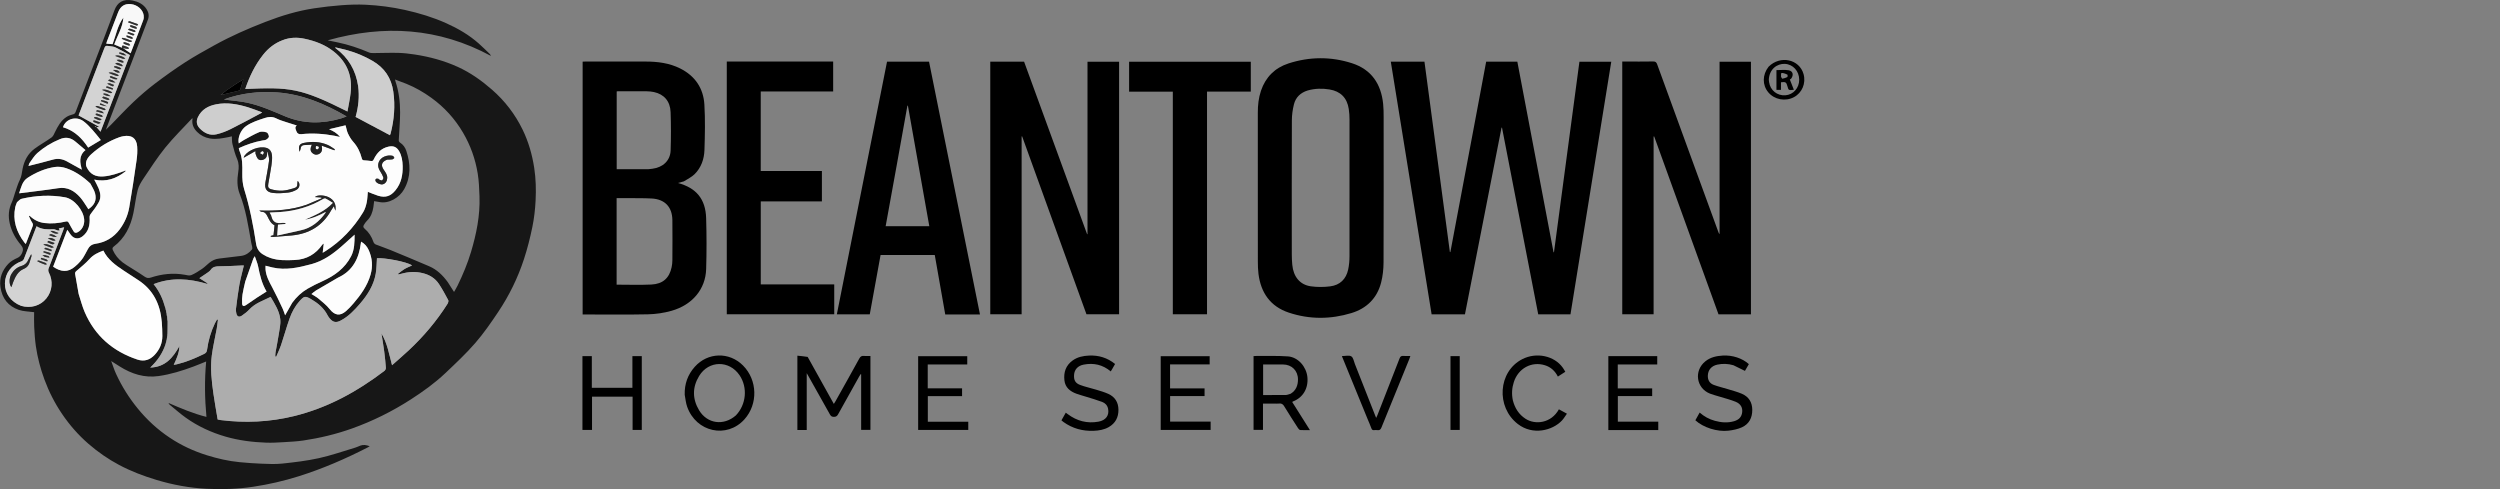 <svg width="184" height="36" viewBox="0 0 184 36" fill="none" xmlns="http://www.w3.org/2000/svg">
<rect x="0" y="0" width="184" height="36" fill="#808080" stroke="none"/>
<g clip-path="url(#clip0_52_958)">
<path d="M7.808 9.531C7.93 9.413 8.055 9.298 8.174 9.177C8.728 8.615 9.263 8.033 9.837 7.492C10.335 7.022 10.856 6.572 11.401 6.158C12.126 5.608 12.868 5.077 13.632 4.583C14.327 4.134 15.054 3.734 15.778 3.332C16.988 2.661 18.254 2.106 19.544 1.608C20.707 1.158 21.898 0.794 23.135 0.61C23.799 0.512 24.468 0.433 25.137 0.384C25.726 0.341 26.32 0.319 26.909 0.348C27.882 0.395 28.847 0.52 29.8 0.731C30.844 0.963 31.864 1.27 32.839 1.707C33.71 2.097 34.532 2.575 35.249 3.213C35.518 3.452 35.773 3.707 36.032 3.956C36.072 3.994 36.105 4.04 36.13 4.115C32.285 2.035 28.27 1.798 24.117 2.968C24.358 3.018 24.599 3.068 24.841 3.118C25.642 3.283 26.413 3.543 27.166 3.863C27.264 3.905 27.385 3.907 27.496 3.906C28.098 3.903 28.701 3.876 29.302 3.891C29.711 3.901 30.12 3.95 30.525 4.011C31.62 4.179 32.682 4.464 33.696 4.925C34.629 5.35 35.448 5.934 36.217 6.605C37.164 7.433 37.912 8.411 38.461 9.535C38.896 10.428 39.168 11.375 39.319 12.359C39.44 13.157 39.461 13.959 39.42 14.759C39.388 15.409 39.313 16.062 39.183 16.699C39.02 17.495 38.82 18.287 38.568 19.059C38.114 20.45 37.472 21.762 36.656 22.977C36.132 23.758 35.594 24.539 34.978 25.248C34.303 26.026 33.545 26.735 32.796 27.446C32.018 28.186 31.146 28.811 30.244 29.393C28.878 30.273 27.433 30.994 25.899 31.54C24.734 31.955 23.539 32.241 22.319 32.422C21.838 32.493 21.35 32.515 20.864 32.544C20.441 32.569 20.016 32.596 19.593 32.58C18.58 32.543 17.578 32.418 16.599 32.135C15.546 31.829 14.564 31.377 13.672 30.741C13.262 30.448 12.883 30.109 12.491 29.79C12.453 29.759 12.425 29.716 12.402 29.659C13.307 30.048 14.209 30.438 15.194 30.684C15.067 29.312 15.049 27.971 15.174 26.605C14.847 26.736 14.543 26.865 14.234 26.98C13.402 27.29 12.557 27.552 11.675 27.678C10.631 27.826 9.695 27.525 8.821 26.977C8.622 26.852 8.423 26.725 8.209 26.59C8.19 26.572 8.185 26.562 8.181 26.552C8.185 26.568 8.189 26.584 8.194 26.6C8.308 26.905 8.405 27.219 8.541 27.515C8.965 28.441 9.506 29.296 10.153 30.086C10.829 30.912 11.608 31.625 12.494 32.215C13.343 32.782 14.263 33.208 15.24 33.511C16.02 33.752 16.812 33.936 17.625 34.014C18.154 34.064 18.685 34.107 19.216 34.126C19.734 34.145 20.258 34.175 20.771 34.12C21.674 34.024 22.581 33.917 23.466 33.722C24.372 33.522 25.253 33.212 26.145 32.946C26.273 32.907 26.395 32.846 26.521 32.797C26.747 32.711 26.966 32.754 27.211 32.842C27.15 32.879 27.115 32.904 27.077 32.924C25.433 33.769 23.741 34.501 21.976 35.056C20.885 35.398 19.773 35.655 18.643 35.824C17.502 35.995 16.35 36.033 15.202 35.975C13.951 35.911 12.722 35.685 11.52 35.323C10.57 35.037 9.645 34.687 8.768 34.221C7.955 33.789 7.204 33.267 6.507 32.662C5.764 32.018 5.124 31.285 4.575 30.477C4.036 29.684 3.601 28.832 3.269 27.929C2.976 27.131 2.761 26.314 2.639 25.476C2.571 25.002 2.541 24.521 2.516 24.042C2.496 23.671 2.512 23.299 2.512 22.977C2.115 22.921 1.726 22.925 1.38 22.805C0.599 22.535 0.154 21.961 0.033 21.131C-0.064 20.461 0.165 19.902 0.601 19.428C0.777 19.236 1.028 19.095 1.27 18.988C1.453 18.907 1.542 18.797 1.622 18.625C1.729 18.393 1.708 18.229 1.538 18.028C1.149 17.569 0.858 17.047 0.719 16.454C0.592 15.913 0.632 15.389 0.874 14.878C0.974 14.665 1.023 14.428 1.101 14.204C1.215 13.879 1.307 13.541 1.461 13.235C1.593 12.972 1.609 12.697 1.663 12.422C1.779 11.83 2.051 11.316 2.536 10.953C2.939 10.65 3.389 10.409 3.798 10.113C3.919 10.025 3.984 9.85 4.055 9.705C4.261 9.288 4.479 8.878 4.882 8.616C5.023 8.524 5.192 8.458 5.357 8.421C5.48 8.394 5.528 8.339 5.568 8.234C6.088 6.874 6.613 5.515 7.134 4.154C7.568 3.022 8.01 1.892 8.425 0.753C8.632 0.187 9.058 -0.112 9.766 0.039C10.177 0.127 10.547 0.301 10.786 0.672C10.941 0.911 10.992 1.168 10.887 1.443C10.521 2.409 10.155 3.375 9.786 4.34C9.334 5.522 8.88 6.702 8.428 7.883C8.221 8.422 8.017 8.962 7.802 9.521C7.793 9.552 7.794 9.565 7.794 9.578C7.799 9.562 7.804 9.547 7.808 9.531ZM16.305 6.982C16.703 6.886 17.102 6.793 17.499 6.694C17.563 6.678 17.656 6.648 17.673 6.601C17.764 6.353 17.834 6.098 17.912 5.845C17.474 6.097 17.065 6.371 16.663 6.655C16.525 6.752 16.403 6.872 16.256 6.982C16.246 6.987 16.236 6.991 16.227 6.996C16.242 6.991 16.259 6.987 16.305 6.982ZM9.08 3.569C9.255 3.684 9.43 3.8 9.614 3.922C9.927 3.104 10.242 2.289 10.546 1.471C10.585 1.368 10.59 1.241 10.575 1.13C10.519 0.71 10.116 0.358 9.648 0.303C9.188 0.25 8.87 0.449 8.693 0.905C8.416 1.624 8.139 2.344 7.863 3.064C7.846 3.108 7.837 3.155 7.821 3.213C7.99 3.227 8.141 3.239 8.286 3.251C8.541 2.58 8.65 1.872 9.082 1.296C9.031 2.015 8.641 2.62 8.407 3.272C8.603 3.354 8.786 3.43 8.98 3.527C9.01 3.532 9.04 3.537 9.08 3.569ZM9.233 12.573C9.238 12.579 9.243 12.585 9.237 12.615C8.563 13.152 7.811 13.407 6.935 13.22C7.052 13.45 7.17 13.648 7.256 13.861C7.391 14.191 7.453 14.543 7.275 14.87C7.113 15.167 6.91 15.444 6.702 15.712C6.625 15.81 6.587 15.883 6.594 16.01C6.628 16.552 6.527 17.053 6.06 17.405C5.759 17.633 5.422 17.575 5.202 17.27C5.123 17.162 5.049 17.052 4.953 16.914C4.597 17.841 4.253 18.737 3.911 19.629C4.48 20.018 4.991 20.068 5.51 19.627C5.812 19.37 6.078 19.087 6.255 18.728C6.324 18.59 6.403 18.457 6.475 18.321C6.591 18.101 6.763 17.98 7.018 17.943C7.759 17.837 8.36 17.483 8.81 16.879C9.166 16.401 9.406 15.863 9.508 15.284C9.713 14.127 9.883 12.963 10.051 11.799C10.099 11.463 10.122 11.117 10.096 10.78C10.05 10.168 9.678 9.911 9.073 10.026C8.979 10.044 8.884 10.065 8.793 10.098C8.015 10.378 7.321 10.801 6.71 11.356C6.57 11.483 6.438 11.643 6.369 11.815C6.314 11.954 6.309 12.157 6.371 12.289C6.627 12.828 7.033 13.031 7.626 12.984C8.185 12.939 8.704 12.752 9.233 12.573ZM12.32 24.577C12.318 24.623 12.316 24.668 12.304 24.742C12.301 24.782 12.298 24.822 12.281 24.88C12.28 24.902 12.28 24.924 12.268 24.971C12.265 24.999 12.262 25.027 12.244 25.073C12.242 25.095 12.239 25.116 12.226 25.161C12.225 25.177 12.223 25.194 12.206 25.227C12.202 25.249 12.198 25.27 12.183 25.319C11.976 25.986 11.596 26.546 11.054 27.054C12.178 27.017 12.737 26.312 13.202 25.477C13.196 25.969 12.995 26.399 12.786 26.855C12.89 26.835 12.959 26.825 13.026 26.809C13.724 26.641 14.379 26.362 15.022 26.049C15.157 25.983 15.219 25.901 15.239 25.748C15.33 25.068 15.52 24.415 15.816 23.796C15.863 23.699 15.921 23.608 15.973 23.514C15.995 23.521 16.017 23.529 16.04 23.537C16.01 23.758 15.989 23.98 15.95 24.199C15.83 24.856 15.672 25.507 15.588 26.168C15.466 27.113 15.577 28.057 15.711 28.994C15.801 29.624 15.915 30.249 16.019 30.874C16.104 30.891 16.166 30.908 16.229 30.916C18.043 31.146 19.839 31.063 21.617 30.629C24.099 30.024 26.284 28.828 28.298 27.292C28.356 27.247 28.405 27.143 28.4 27.071C28.371 26.674 28.332 26.276 28.28 25.881C28.221 25.433 28.144 24.988 28.075 24.541C28.502 25.251 28.636 26.057 28.854 26.88C29.285 26.497 29.695 26.147 30.089 25.779C31.18 24.759 32.138 23.626 32.937 22.362C32.984 22.287 33.025 22.155 32.991 22.09C32.777 21.688 32.559 21.287 32.309 20.906C32.025 20.475 31.604 20.222 31.102 20.101C30.582 19.974 30.069 20 29.557 20.144C29.479 20.166 29.399 20.18 29.32 20.198C29.311 20.183 29.303 20.168 29.294 20.153C29.456 20.032 29.609 19.896 29.782 19.794C29.953 19.692 30.144 19.622 30.328 19.538C29.954 19.255 28.23 18.956 27.744 19.004C27.716 19.384 27.718 19.764 27.655 20.134C27.508 20.997 27.048 21.711 26.487 22.362C26.075 22.84 25.64 23.299 25.068 23.596C24.732 23.77 24.512 23.724 24.267 23.436C24.209 23.368 24.155 23.293 24.115 23.213C23.843 22.674 23.401 22.31 22.892 22.015C22.467 21.768 22.387 21.783 22.05 22.157C21.714 22.531 21.48 22.971 21.314 23.438C21.086 24.079 20.907 24.737 20.69 25.382C20.59 25.68 20.451 25.964 20.329 26.255C20.305 26.247 20.282 26.239 20.259 26.232C20.265 26.133 20.262 26.032 20.279 25.935C20.354 25.505 20.445 25.076 20.51 24.645C20.568 24.259 20.67 23.861 20.627 23.483C20.56 22.89 20.231 22.379 19.918 21.851C19.376 22.126 18.799 22.303 18.372 22.755C18.202 22.936 18.004 23.098 17.797 23.234C17.587 23.372 17.441 23.295 17.392 23.051C17.371 22.945 17.354 22.832 17.368 22.726C17.443 22.14 17.512 21.552 17.616 20.971C17.702 20.492 17.834 20.022 17.948 19.537C17.91 19.537 17.878 19.536 17.848 19.537C17.288 19.559 16.728 19.598 16.169 19.599C15.898 19.599 15.668 19.619 15.503 19.866C15.444 19.953 15.345 20.017 15.256 20.08C15.061 20.218 14.86 20.348 14.675 20.473C14.874 20.599 15.074 20.725 15.274 20.851C15.267 20.866 15.26 20.88 15.253 20.895C13.943 20.505 12.635 20.394 11.306 20.912C11.73 21.434 11.987 22.004 12.152 22.639C12.162 22.659 12.172 22.678 12.182 22.723C12.187 22.739 12.192 22.755 12.191 22.793C12.2 22.813 12.209 22.833 12.219 22.881C12.226 22.909 12.233 22.936 12.233 22.985C12.241 23.005 12.249 23.026 12.257 23.074C12.262 23.102 12.267 23.13 12.265 23.182C12.276 23.214 12.286 23.246 12.295 23.309C12.303 23.361 12.31 23.413 12.308 23.491C12.317 23.536 12.326 23.581 12.333 23.661C12.333 23.959 12.334 24.256 12.32 24.577ZM9.019 19.307C9.119 19.377 9.217 19.45 9.32 19.515C9.758 19.794 10.207 20.058 10.633 20.354C10.794 20.467 10.92 20.489 11.104 20.428C11.914 20.162 12.741 20.07 13.588 20.221C13.749 20.25 13.939 20.306 14.074 20.25C14.355 20.133 14.617 19.961 14.871 19.789C15.06 19.66 15.222 19.49 15.401 19.346C15.614 19.174 15.851 19.058 16.131 19.029C16.678 18.97 17.224 18.904 17.769 18.831C18.09 18.787 18.356 18.597 18.542 18.364C18.623 18.263 18.508 18.004 18.482 17.817C18.481 17.811 18.481 17.805 18.48 17.798C18.269 16.607 18.09 15.408 17.643 14.274C17.435 13.747 17.449 13.214 17.534 12.666C17.584 12.348 17.594 12.029 17.454 11.708C17.302 11.357 17.205 10.981 17.11 10.609C17.064 10.43 17.078 10.235 17.064 10.034C16.97 10.055 16.89 10.076 16.809 10.092C16.363 10.179 15.92 10.271 15.458 10.193C15.081 10.129 14.76 9.966 14.498 9.701C14.233 9.432 14.092 9.105 14.178 8.708C14.149 8.718 14.133 8.718 14.126 8.726C13.467 9.436 12.771 10.116 12.162 10.867C11.579 11.587 11.077 12.374 10.557 13.144C10.384 13.402 10.212 13.683 10.137 13.978C9.994 14.54 9.933 15.123 9.815 15.692C9.61 16.673 9.188 17.534 8.365 18.154C8.26 18.233 8.263 18.314 8.313 18.422C8.471 18.768 8.701 19.056 9.019 19.307ZM32.957 20.766C33.108 21.003 33.259 21.239 33.417 21.487C33.51 21.322 33.605 21.171 33.682 21.011C34.069 20.213 34.411 19.398 34.666 18.547C35.064 17.214 35.34 15.861 35.291 14.462C35.271 13.894 35.25 13.32 35.158 12.761C34.985 11.702 34.629 10.702 34.083 9.77C33.484 8.747 32.705 7.891 31.746 7.198C31.177 6.786 30.57 6.438 29.919 6.172C29.649 6.062 29.375 5.965 29.072 5.851C29.092 5.932 29.099 5.969 29.111 6.004C29.358 6.741 29.448 7.505 29.448 8.274C29.449 8.958 29.379 9.642 29.348 10.326C29.346 10.382 29.392 10.463 29.441 10.493C29.671 10.639 29.821 10.855 29.902 11.096C30.224 12.056 30.255 13.012 29.746 13.926C29.408 14.533 28.62 15.029 27.891 14.864C27.776 14.838 27.658 14.824 27.536 14.803C27.517 14.957 27.505 15.097 27.483 15.236C27.421 15.616 27.3 15.968 27.011 16.246C26.92 16.333 26.848 16.444 26.783 16.554C26.726 16.65 26.718 16.731 26.833 16.828C27.142 17.089 27.356 17.422 27.486 17.81C27.51 17.881 27.581 17.963 27.649 17.991C28.001 18.133 28.363 18.248 28.713 18.392C29.675 18.788 30.635 19.188 31.591 19.598C32.156 19.84 32.583 20.254 32.957 20.766ZM25.421 9.218C25.017 9.317 24.612 9.415 24.221 9.511C24.498 9.634 24.795 9.776 25.024 10.082C24.866 10.047 24.749 10.017 24.63 9.994C23.816 9.841 22.996 9.785 22.17 9.875C21.998 9.894 21.874 9.825 21.819 9.669C21.77 9.527 21.66 9.37 21.843 9.236C21.584 9.155 21.331 9.08 21.082 8.995C20.833 8.911 20.575 8.839 20.343 8.72C20.056 8.573 19.787 8.587 19.494 8.683C19.011 8.842 18.524 8.99 18.103 9.287C17.72 9.555 17.474 10.141 17.574 10.555C17.705 10.467 17.826 10.372 17.959 10.3C18.33 10.098 18.697 9.882 19.085 9.721C19.239 9.657 19.457 9.691 19.625 9.744C19.709 9.771 19.785 9.941 19.791 10.05C19.796 10.123 19.681 10.223 19.598 10.274C19.52 10.321 19.413 10.322 19.319 10.339C18.714 10.446 18.141 10.647 17.574 10.905C17.592 10.976 17.6 11.041 17.624 11.098C17.849 11.629 17.843 12.184 17.834 12.748C17.827 13.134 17.852 13.541 17.966 13.907C18.376 15.226 18.639 16.574 18.847 17.935C18.899 18.277 19.053 18.529 19.327 18.707C19.508 18.825 19.709 18.922 19.914 18.99C20.493 19.184 21.093 19.163 21.693 19.136C22.567 19.096 23.24 18.706 23.733 17.992C23.744 17.976 23.768 17.968 23.828 17.928C23.799 18.178 23.774 18.385 23.749 18.605C23.822 18.562 23.889 18.524 23.954 18.483C25.104 17.75 26.018 16.785 26.725 15.625C26.852 15.417 26.93 15.169 26.983 14.929C27.042 14.665 27.046 14.389 27.073 14.117C27.334 14.218 27.579 14.331 27.834 14.408C28.381 14.572 28.757 14.438 29.114 13.996C29.535 13.475 29.651 12.867 29.636 12.222C29.627 11.847 29.573 11.477 29.385 11.143C29.201 10.816 28.955 10.711 28.592 10.793C28.064 10.911 27.731 11.258 27.509 11.727C27.464 11.823 27.42 11.867 27.309 11.85C27.137 11.825 26.963 11.812 26.79 11.8C26.693 11.793 26.653 11.753 26.628 11.653C26.511 11.2 26.316 10.789 25.995 10.434C25.831 10.253 25.704 10.03 25.601 9.807C25.519 9.63 25.498 9.424 25.421 9.218ZM5.791 21.645C5.937 22.09 6.051 22.549 6.237 22.978C6.993 24.728 8.315 25.865 10.115 26.464C10.617 26.631 11.04 26.488 11.391 26.109C11.75 25.721 11.95 25.263 11.948 24.73C11.947 24.389 11.935 24.048 11.907 23.708C11.8 22.398 11.28 21.319 10.138 20.593C9.785 20.369 9.437 20.136 9.088 19.905C8.5 19.516 7.932 19.106 7.606 18.443C7.221 18.59 6.871 18.746 6.59 19.061C6.305 19.381 5.964 19.651 5.637 19.933C5.555 20.003 5.51 20.062 5.529 20.171C5.616 20.652 5.698 21.133 5.791 21.645ZM20.781 2.965C20.207 3.185 19.743 3.551 19.364 4.031C18.767 4.785 18.359 5.636 18.05 6.548C21.31 6.408 22.097 6.456 25.574 8.207C25.654 7.747 25.752 7.303 25.805 6.853C25.953 5.615 25.557 4.585 24.573 3.8C23.94 3.295 23.204 3.02 22.422 2.853C21.875 2.736 21.335 2.744 20.781 2.965ZM26.362 6.356C26.458 7.112 26.385 7.855 26.171 8.606C27.015 9.055 27.853 9.501 28.7 9.952C28.723 9.894 28.741 9.86 28.75 9.824C29.011 8.81 29.096 7.785 28.948 6.745C28.804 5.736 28.294 4.981 27.404 4.472C26.82 4.137 26.209 3.876 25.562 3.698C25.275 3.619 24.984 3.557 24.668 3.481C24.693 3.53 24.696 3.544 24.704 3.55C25.642 4.244 26.188 5.172 26.362 6.356ZM1.563 22.511C2.258 22.718 2.971 22.507 3.41 21.965C3.857 21.416 3.92 20.682 3.59 20.045C3.55 19.968 3.544 19.846 3.575 19.765C3.931 18.814 4.298 17.868 4.662 16.92C4.683 16.864 4.698 16.805 4.723 16.728C4.568 16.762 4.442 16.79 4.325 16.817C4.356 16.87 4.381 16.912 4.406 16.954C4.354 16.958 4.298 16.976 4.25 16.965C4.145 16.94 4.043 16.869 3.942 16.872C3.51 16.887 3.081 16.907 2.69 16.651C2.66 16.727 2.641 16.775 2.623 16.822C2.337 17.566 2.054 18.311 1.762 19.052C1.734 19.123 1.662 19.203 1.592 19.227C0.847 19.486 0.375 20.104 0.362 20.856C0.349 21.59 0.793 22.215 1.563 22.511ZM21.513 22.276C21.817 21.86 22.188 21.511 22.631 21.253C22.985 21.046 23.356 20.865 23.73 20.697C24.621 20.296 25.38 19.75 25.841 18.859C26.094 18.369 26.093 17.842 26.098 17.271C25.808 17.532 25.555 17.76 25.303 17.987C24.596 18.625 23.85 19.191 22.904 19.445C21.965 19.697 21.028 19.909 20.052 19.685C19.885 19.647 19.72 19.601 19.544 19.557C19.544 19.671 19.536 19.767 19.545 19.861C19.593 20.334 19.814 20.738 20.034 21.148C20.31 21.662 20.555 22.192 20.805 22.719C20.881 22.878 20.928 23.051 20.984 23.205C21.157 22.899 21.327 22.599 21.513 22.276ZM1.245 14.894C1.204 15.008 1.148 15.12 1.124 15.238C0.92 16.212 1.206 17.064 1.787 17.84C1.815 17.877 1.85 17.908 1.897 17.959C2.07 17.509 2.23 17.084 2.399 16.661C2.441 16.555 2.433 16.481 2.367 16.382C2.27 16.237 2.207 16.07 2.13 15.913C2.146 15.9 2.162 15.888 2.178 15.876C2.483 16.175 2.841 16.36 3.263 16.413C3.794 16.481 4.317 16.427 4.833 16.306C4.961 16.276 5.013 16.302 5.069 16.414C5.172 16.62 5.295 16.817 5.409 17.018C5.487 17.154 5.591 17.157 5.719 17.091C6.034 16.928 6.227 16.56 6.198 16.169C6.147 15.481 5.469 14.643 4.788 14.521C3.719 14.329 2.648 14.386 1.591 14.631C1.469 14.659 1.37 14.787 1.245 14.894ZM25.102 8.716C25.223 8.673 25.345 8.63 25.511 8.571C23.895 7.628 22.241 6.939 20.41 6.803C19.075 6.703 17.757 6.857 16.486 7.316C16.558 7.339 16.628 7.342 16.697 7.351C17.188 7.416 17.684 7.451 18.167 7.553C19.146 7.758 20.057 8.172 20.975 8.556C22.323 9.12 23.687 9.129 25.102 8.716ZM24.738 20.516C24.244 20.803 23.747 21.088 23.256 21.381C23.141 21.45 23.042 21.547 22.923 21.64C23.12 21.767 23.296 21.855 23.441 21.978C23.727 22.224 24.033 22.46 24.266 22.752C24.629 23.209 25.015 23.288 25.46 22.903C25.658 22.731 25.84 22.536 26.011 22.337C26.555 21.704 27.038 21.031 27.273 20.215C27.45 19.599 27.402 18.992 27.137 18.408C27.02 18.15 26.844 17.934 26.573 17.787C26.567 17.84 26.564 17.865 26.561 17.89C26.419 19.006 25.978 19.925 24.897 20.425C24.851 20.447 24.808 20.476 24.738 20.516ZM6.458 6.731C6.233 7.317 6.008 7.904 5.781 8.495C6.294 8.779 6.792 9.055 7.339 9.358C7.19 9.351 7.08 9.346 6.969 9.341C6.993 9.322 7.017 9.303 7.04 9.285C7.163 9.425 7.286 9.566 7.399 9.695C8.1 7.865 8.822 5.985 9.563 4.052C9.202 3.859 8.857 3.661 8.499 3.489C8.365 3.425 8.203 3.413 8.052 3.392C7.753 3.351 7.753 3.356 7.642 3.644C7.25 4.664 6.858 5.683 6.458 6.731ZM6.64 13.497C6.119 13.009 5.538 12.605 4.86 12.376C4.601 12.288 4.296 12.25 4.028 12.292C3.311 12.404 2.647 12.689 2.037 13.084C1.632 13.347 1.555 13.794 1.406 14.226C1.466 14.221 1.484 14.22 1.502 14.217C2.432 14.097 3.364 13.992 4.291 13.849C4.978 13.743 5.474 14.052 5.898 14.522C6.102 14.749 6.254 15.022 6.428 15.275C6.455 15.314 6.477 15.357 6.501 15.399C6.954 15.096 7.127 14.738 7 14.238C6.936 13.986 6.775 13.757 6.64 13.497ZM19.273 8.296C19.277 8.291 19.282 8.286 19.285 8.281C19.286 8.277 19.286 8.268 19.284 8.267C18.941 8.142 18.603 8.001 18.254 7.896C17.485 7.663 16.703 7.517 15.898 7.679C15.32 7.795 14.835 8.06 14.568 8.621C14.426 8.92 14.466 9.201 14.692 9.441C15.031 9.797 15.448 9.999 15.94 9.883C16.297 9.799 16.651 9.664 16.98 9.5C17.744 9.12 18.493 8.709 19.273 8.296ZM4.381 10.255C3.781 10.503 3.23 10.839 2.747 11.265C2.521 11.464 2.361 11.74 2.181 11.988C2.133 12.053 2.122 12.144 2.098 12.213C2.703 12.057 3.291 11.923 3.869 11.753C4.241 11.643 4.578 11.69 4.907 11.868C5.279 12.069 5.647 12.278 6.02 12.486C5.892 11.979 5.773 11.464 6.292 11.046C6.035 10.83 5.794 10.629 5.555 10.425C5.209 10.129 4.829 10.057 4.381 10.255ZM18.046 20.741C17.979 21.047 17.899 21.352 17.85 21.662C17.816 21.882 17.805 22.109 17.818 22.331C17.83 22.535 17.933 22.572 18.103 22.457C18.391 22.264 18.674 22.063 18.963 21.871C19.176 21.73 19.395 21.598 19.619 21.457C19.274 20.88 19.125 20.253 19 19.615C18.953 19.372 18.847 19.14 18.753 18.857C18.693 18.955 18.659 18.995 18.642 19.042C18.445 19.598 18.25 20.154 18.046 20.741ZM6.3 10.594C6.365 10.687 6.43 10.78 6.489 10.864C6.806 10.674 7.107 10.494 7.42 10.306C7.216 10.056 7.014 9.789 6.79 9.543C6.587 9.32 6.379 9.095 6.138 8.918C5.596 8.518 4.822 8.758 4.636 9.366C5.33 9.57 5.859 10 6.3 10.594Z" fill="#171717"/>
<path d="M12.221 25.211C12.223 25.194 12.225 25.178 12.241 25.148C12.257 25.108 12.258 25.082 12.259 25.056C12.262 25.028 12.265 25 12.283 24.956C12.297 24.915 12.296 24.889 12.296 24.863C12.299 24.823 12.301 24.782 12.32 24.724C12.335 24.654 12.335 24.604 12.334 24.554C12.334 24.256 12.334 23.959 12.342 23.636C12.341 23.561 12.329 23.514 12.318 23.466C12.31 23.414 12.303 23.362 12.303 23.287C12.299 23.228 12.286 23.193 12.273 23.158C12.268 23.13 12.262 23.102 12.265 23.055C12.262 23.012 12.252 22.988 12.241 22.964C12.234 22.936 12.226 22.909 12.226 22.862C12.221 22.818 12.209 22.795 12.197 22.771C12.192 22.756 12.187 22.74 12.189 22.705C12.183 22.663 12.17 22.64 12.157 22.617C11.987 22.005 11.73 21.435 11.306 20.913C12.635 20.394 13.943 20.505 15.253 20.895C15.26 20.881 15.267 20.866 15.274 20.852C15.074 20.726 14.875 20.599 14.675 20.473C14.86 20.348 15.061 20.218 15.256 20.08C15.345 20.017 15.444 19.953 15.503 19.866C15.669 19.62 15.899 19.6 16.169 19.599C16.729 19.598 17.288 19.56 17.848 19.537C17.879 19.536 17.91 19.537 17.949 19.537C17.834 20.022 17.703 20.493 17.616 20.972C17.512 21.553 17.443 22.14 17.368 22.727C17.354 22.832 17.371 22.946 17.392 23.052C17.441 23.295 17.587 23.372 17.797 23.235C18.004 23.098 18.202 22.936 18.373 22.756C18.799 22.303 19.376 22.126 19.918 21.851C20.231 22.379 20.56 22.89 20.627 23.483C20.67 23.861 20.568 24.259 20.51 24.645C20.445 25.077 20.354 25.505 20.279 25.936C20.262 26.033 20.265 26.133 20.259 26.232C20.282 26.24 20.306 26.247 20.329 26.255C20.451 25.965 20.59 25.68 20.69 25.382C20.907 24.737 21.086 24.079 21.314 23.438C21.48 22.971 21.714 22.532 22.05 22.158C22.387 21.784 22.468 21.769 22.892 22.015C23.401 22.31 23.843 22.675 24.115 23.214C24.156 23.293 24.209 23.368 24.267 23.436C24.512 23.725 24.732 23.771 25.068 23.596C25.64 23.3 26.075 22.841 26.488 22.362C27.048 21.711 27.508 20.998 27.655 20.134C27.718 19.765 27.716 19.385 27.744 19.004C28.23 18.956 29.954 19.255 30.328 19.539C30.144 19.623 29.953 19.692 29.782 19.794C29.609 19.897 29.456 20.032 29.294 20.153C29.303 20.169 29.312 20.184 29.32 20.199C29.399 20.181 29.48 20.166 29.558 20.145C30.069 20 30.582 19.975 31.102 20.101C31.605 20.223 32.025 20.475 32.309 20.907C32.559 21.287 32.777 21.689 32.991 22.091C33.025 22.155 32.984 22.288 32.937 22.363C32.138 23.626 31.18 24.759 30.089 25.779C29.695 26.147 29.285 26.497 28.854 26.881C28.636 26.057 28.502 25.251 28.075 24.542C28.144 24.988 28.221 25.434 28.28 25.882C28.332 26.277 28.371 26.674 28.4 27.072C28.405 27.144 28.356 27.248 28.298 27.292C26.284 28.828 24.099 30.025 21.618 30.63C19.839 31.063 18.043 31.146 16.229 30.917C16.166 30.909 16.104 30.892 16.019 30.874C15.916 30.25 15.801 29.624 15.711 28.995C15.577 28.057 15.466 27.113 15.588 26.168C15.673 25.507 15.831 24.856 15.95 24.199C15.989 23.98 16.01 23.758 16.04 23.537C16.018 23.529 15.995 23.522 15.973 23.514C15.921 23.608 15.863 23.699 15.816 23.796C15.52 24.416 15.33 25.069 15.239 25.748C15.219 25.902 15.157 25.984 15.022 26.049C14.379 26.362 13.724 26.642 13.027 26.81C12.959 26.826 12.89 26.836 12.786 26.855C12.995 26.399 13.196 25.97 13.202 25.477C12.737 26.313 12.178 27.018 11.054 27.054C11.596 26.547 11.976 25.987 12.199 25.305C12.216 25.263 12.219 25.237 12.221 25.211Z" fill="#ADADAD"/>
<path d="M25.436 9.225C25.498 9.424 25.519 9.63 25.601 9.807C25.704 10.03 25.832 10.253 25.995 10.434C26.316 10.789 26.511 11.2 26.628 11.653C26.654 11.753 26.693 11.793 26.79 11.8C26.963 11.812 27.137 11.825 27.309 11.85C27.42 11.867 27.464 11.823 27.509 11.727C27.732 11.258 28.064 10.911 28.592 10.793C28.956 10.711 29.201 10.816 29.385 11.143C29.573 11.477 29.627 11.847 29.636 12.222C29.651 12.867 29.535 13.475 29.114 13.996C28.758 14.438 28.382 14.572 27.835 14.408C27.579 14.331 27.334 14.218 27.073 14.117C27.046 14.389 27.042 14.665 26.984 14.929C26.93 15.169 26.852 15.417 26.725 15.625C26.018 16.785 25.105 17.75 23.954 18.483C23.889 18.524 23.822 18.562 23.749 18.605C23.775 18.385 23.799 18.178 23.828 17.928C23.768 17.968 23.745 17.976 23.733 17.992C23.24 18.706 22.567 19.096 21.693 19.136C21.093 19.163 20.493 19.184 19.914 18.99C19.709 18.922 19.508 18.825 19.327 18.707C19.053 18.529 18.899 18.277 18.847 17.935C18.639 16.574 18.377 15.226 17.966 13.907C17.852 13.541 17.828 13.134 17.834 12.748C17.843 12.184 17.85 11.629 17.624 11.098C17.6 11.041 17.592 10.976 17.575 10.905C18.142 10.647 18.715 10.446 19.319 10.339C19.414 10.322 19.52 10.321 19.598 10.274C19.682 10.223 19.796 10.123 19.792 10.05C19.786 9.941 19.709 9.771 19.625 9.744C19.457 9.691 19.239 9.657 19.086 9.721C18.697 9.882 18.331 10.098 17.959 10.3C17.826 10.372 17.705 10.467 17.574 10.555C17.474 10.141 17.72 9.555 18.103 9.287C18.525 8.99 19.011 8.842 19.494 8.683C19.787 8.587 20.056 8.573 20.343 8.72C20.575 8.839 20.833 8.911 21.082 8.995C21.331 9.08 21.584 9.155 21.843 9.236C21.661 9.37 21.77 9.527 21.82 9.669C21.874 9.825 21.998 9.894 22.17 9.875C22.996 9.785 23.816 9.841 24.63 9.994C24.749 10.017 24.866 10.047 25.024 10.082C24.796 9.776 24.498 9.634 24.221 9.511C24.612 9.415 25.017 9.317 25.436 9.225ZM19.712 11.235C19.745 11.433 19.825 11.636 19.802 11.828C19.736 12.357 19.625 12.88 19.537 13.406C19.458 13.88 19.61 14.142 20.083 14.2C20.454 14.245 20.839 14.213 21.212 14.173C21.423 14.15 21.64 14.07 21.826 13.965C22.079 13.822 22.111 13.488 21.906 13.316C21.899 13.366 21.889 13.407 21.888 13.448C21.886 13.729 21.86 13.787 21.59 13.865C21.325 13.942 21.053 14.021 20.782 14.034C20.512 14.046 20.231 14.006 19.97 13.933C19.738 13.868 19.707 13.756 19.749 13.514C19.827 13.064 19.913 12.616 19.979 12.164C20.013 11.925 20.04 11.677 20.019 11.438C19.998 11.185 19.869 10.959 19.606 10.883C19.086 10.732 18.293 11.031 17.985 11.476C17.964 11.506 17.958 11.547 17.935 11.61C18.242 11.436 18.518 11.279 18.794 11.123C18.822 11.216 18.792 11.272 18.807 11.311C18.856 11.443 18.895 11.593 18.987 11.691C19.099 11.811 19.268 11.807 19.419 11.734C19.623 11.635 19.671 11.456 19.671 11.234C19.677 11.229 19.683 11.224 19.712 11.235ZM22.568 15.069C21.442 15.465 20.274 15.53 19.087 15.492C19.148 15.552 19.209 15.589 19.272 15.591C19.489 15.596 19.585 15.727 19.677 15.905C19.808 16.161 19.919 16.444 20.208 16.582C20.182 16.828 20.156 17.07 20.13 17.308C20.055 17.329 19.99 17.347 19.926 17.365C19.928 17.385 19.93 17.406 19.932 17.426C19.991 17.432 20.051 17.447 20.109 17.443C20.564 17.407 21.019 17.373 21.473 17.33C22.752 17.21 23.738 16.625 24.37 15.487C24.382 15.465 24.397 15.444 24.412 15.422C24.46 15.349 24.508 15.275 24.572 15.177C24.614 15.301 24.646 15.395 24.684 15.507C24.763 15.053 24.583 14.705 24.183 14.511C23.847 14.348 23.33 14.336 23.182 14.505C23.347 14.516 23.5 14.526 23.654 14.537C23.659 14.558 23.664 14.579 23.668 14.6C23.311 14.752 22.953 14.905 22.568 15.069ZM22.471 10.673C22.627 10.664 22.783 10.656 22.951 10.647C22.821 10.939 22.831 11.114 22.983 11.257C23.116 11.381 23.273 11.423 23.446 11.348C23.705 11.235 23.737 11.017 23.678 10.719C24.015 10.842 24.314 10.951 24.612 11.061C24.623 11.036 24.634 11.011 24.645 10.987C24.469 10.878 24.302 10.747 24.115 10.666C23.555 10.424 22.968 10.399 22.375 10.516C22.034 10.583 21.938 10.76 22.048 11.169C22.083 11.074 22.114 11.024 22.118 10.973C22.133 10.771 22.232 10.669 22.471 10.673ZM28.504 11.744C28.626 11.741 28.749 11.75 28.869 11.731C28.926 11.723 28.975 11.662 29.027 11.626C28.99 11.573 28.962 11.487 28.913 11.472C28.564 11.369 27.977 11.527 27.855 12.008C27.791 12.254 27.882 12.459 28.014 12.66C28.097 12.787 28.172 12.924 28.216 13.068C28.234 13.125 28.175 13.228 28.121 13.275C28.093 13.3 27.996 13.254 27.934 13.229C27.894 13.212 27.866 13.158 27.827 13.151C27.771 13.142 27.69 13.142 27.658 13.175C27.628 13.206 27.624 13.298 27.649 13.341C27.74 13.501 28.026 13.61 28.188 13.561C28.376 13.505 28.492 13.327 28.501 13.1C28.51 12.854 28.366 12.678 28.24 12.492C28.009 12.152 28.09 11.902 28.504 11.744Z" fill="#FDFDFD"/>
<path d="M5.787 21.63C5.698 21.133 5.616 20.652 5.53 20.171C5.51 20.062 5.556 20.003 5.638 19.932C5.964 19.651 6.306 19.381 6.591 19.061C6.872 18.746 7.221 18.59 7.607 18.442C7.932 19.106 8.5 19.516 9.089 19.905C9.438 20.136 9.785 20.368 10.138 20.593C11.28 21.319 11.8 22.398 11.908 23.708C11.936 24.048 11.947 24.389 11.949 24.73C11.951 25.262 11.75 25.72 11.391 26.109C11.04 26.488 10.617 26.631 10.115 26.464C8.316 25.865 6.994 24.728 6.237 22.978C6.052 22.549 5.938 22.09 5.787 21.63Z" fill="#FEFEFE"/>
<path d="M20.794 2.96C21.335 2.745 21.875 2.736 22.421 2.853C23.203 3.021 23.94 3.296 24.572 3.8C25.557 4.586 25.952 5.615 25.805 6.854C25.752 7.303 25.653 7.747 25.573 8.207C22.097 6.456 21.309 6.408 18.05 6.549C18.358 5.637 18.767 4.786 19.364 4.031C19.743 3.552 20.206 3.186 20.794 2.96Z" fill="#C3C3C3"/>
<path d="M9.22 12.553C8.704 12.752 8.186 12.939 7.626 12.984C7.034 13.031 6.628 12.828 6.372 12.289C6.309 12.157 6.315 11.954 6.37 11.815C6.438 11.643 6.571 11.483 6.71 11.356C7.321 10.801 8.016 10.378 8.794 10.097C8.884 10.065 8.979 10.044 9.073 10.026C9.678 9.91 10.05 10.168 10.097 10.78C10.122 11.117 10.099 11.463 10.051 11.799C9.884 12.963 9.713 14.127 9.508 15.284C9.406 15.863 9.167 16.401 8.81 16.879C8.36 17.483 7.76 17.837 7.018 17.943C6.763 17.98 6.592 18.101 6.475 18.321C6.403 18.457 6.324 18.59 6.256 18.728C6.079 19.087 5.813 19.37 5.51 19.627C4.992 20.068 4.48 20.018 3.911 19.629C4.253 18.737 4.597 17.841 4.953 16.914C5.049 17.052 5.124 17.162 5.202 17.27C5.423 17.575 5.759 17.633 6.061 17.405C6.527 17.053 6.628 16.552 6.595 16.01C6.587 15.883 6.625 15.81 6.702 15.711C6.911 15.444 7.113 15.166 7.275 14.87C7.454 14.543 7.391 14.191 7.257 13.861C7.17 13.648 7.052 13.45 6.935 13.22C7.811 13.407 8.563 13.152 9.252 12.598C9.252 12.572 9.236 12.563 9.22 12.553Z" fill="#FDFDFD"/>
<path d="M26.36 6.339C26.187 5.172 25.642 4.244 24.704 3.551C24.696 3.544 24.693 3.53 24.668 3.481C24.984 3.557 25.275 3.619 25.562 3.698C26.209 3.876 26.82 4.137 27.404 4.472C28.293 4.981 28.804 5.736 28.948 6.745C29.096 7.785 29.011 8.81 28.75 9.824C28.741 9.86 28.723 9.894 28.7 9.952C27.853 9.501 27.015 9.055 26.171 8.606C26.385 7.855 26.458 7.112 26.36 6.339Z" fill="#CECECE"/>
<path d="M1.548 22.508C0.793 22.215 0.349 21.59 0.362 20.856C0.375 20.104 0.847 19.486 1.592 19.227C1.662 19.203 1.734 19.123 1.762 19.052C2.054 18.311 2.337 17.566 2.623 16.822C2.641 16.775 2.66 16.727 2.69 16.651C3.081 16.907 3.51 16.887 3.942 16.872C4.043 16.869 4.145 16.94 4.25 16.965C4.298 16.976 4.354 16.958 4.406 16.954C4.381 16.912 4.356 16.87 4.325 16.817C4.442 16.79 4.568 16.762 4.723 16.727C4.698 16.805 4.683 16.864 4.662 16.92C4.298 17.868 3.931 18.814 3.575 19.765C3.544 19.846 3.55 19.968 3.59 20.045C3.92 20.682 3.857 21.416 3.41 21.965C2.971 22.507 2.258 22.718 1.548 22.508ZM2.107 19.068C2.009 19.325 1.85 19.494 1.567 19.579C1.255 19.672 1.004 19.882 0.837 20.175C0.661 20.484 0.66 20.925 0.839 21.136C0.885 21.004 0.925 20.876 0.975 20.751C1.134 20.357 1.33 19.966 1.736 19.796C2.035 19.671 2.146 19.466 2.215 19.192C2.244 19.076 2.288 18.963 2.32 18.847C2.327 18.822 2.312 18.791 2.296 18.706C2.222 18.85 2.172 18.947 2.107 19.068ZM2.838 19.165C2.799 19.18 2.759 19.195 2.72 19.21C2.924 19.33 3.118 19.407 3.316 19.475C3.353 19.488 3.404 19.462 3.449 19.454C3.416 19.418 3.39 19.364 3.35 19.348C3.19 19.284 3.027 19.232 2.838 19.165ZM3.814 18.246C3.858 18.232 3.901 18.218 3.969 18.195C3.662 17.995 3.274 17.902 3.197 18.014C3.396 18.088 3.592 18.161 3.814 18.246ZM3.491 17.832C3.875 18.021 3.902 18.025 4.023 17.887C3.867 17.831 3.721 17.773 3.572 17.73C3.549 17.723 3.508 17.779 3.491 17.832ZM3.96 17.292C3.858 17.283 3.75 17.153 3.611 17.306C3.747 17.358 3.844 17.405 3.947 17.43C4.021 17.448 4.103 17.438 4.182 17.44C4.117 17.394 4.053 17.347 3.96 17.292ZM3.538 18.563C3.432 18.536 3.326 18.509 3.22 18.481C3.21 18.511 3.201 18.541 3.191 18.571C3.351 18.633 3.51 18.695 3.671 18.753C3.683 18.757 3.72 18.729 3.723 18.712C3.728 18.686 3.724 18.642 3.706 18.63C3.665 18.602 3.614 18.589 3.538 18.563ZM3.792 18.489C3.794 18.451 3.808 18.385 3.796 18.381C3.654 18.323 3.51 18.272 3.363 18.228C3.345 18.223 3.312 18.269 3.25 18.321C3.444 18.388 3.603 18.444 3.792 18.489ZM4.092 17.689C3.974 17.547 3.688 17.46 3.526 17.549C3.721 17.625 3.863 17.767 4.092 17.689ZM3.404 19.079C3.279 19.044 3.155 19.009 3.031 18.974C3.021 19.007 3.011 19.039 3.001 19.072C3.13 19.122 3.257 19.178 3.388 19.221C3.431 19.236 3.485 19.217 3.534 19.213C3.5 19.172 3.465 19.132 3.404 19.079ZM3.334 18.775C3.262 18.776 3.19 18.777 3.119 18.778C3.175 18.818 3.231 18.86 3.288 18.899C3.298 18.907 3.311 18.911 3.323 18.913C3.427 18.93 3.531 18.946 3.635 18.962C3.617 18.79 3.449 18.852 3.334 18.775ZM3.903 16.994C3.851 16.994 3.798 16.994 3.707 16.994C3.902 17.18 4.202 17.257 4.31 17.149C4.176 17.099 4.054 17.053 3.903 16.994Z" fill="#D3D3D3"/>
<path d="M21.505 22.287C21.327 22.599 21.158 22.899 20.985 23.206C20.929 23.051 20.881 22.879 20.806 22.72C20.556 22.192 20.311 21.662 20.035 21.149C19.814 20.738 19.593 20.334 19.546 19.862C19.536 19.767 19.544 19.672 19.544 19.557C19.72 19.602 19.885 19.647 20.052 19.686C21.029 19.909 21.965 19.698 22.904 19.445C23.85 19.192 24.596 18.626 25.303 17.988C25.556 17.76 25.808 17.533 26.099 17.271C26.093 17.842 26.095 18.37 25.841 18.86C25.381 19.75 24.621 20.296 23.73 20.697C23.356 20.866 22.985 21.046 22.631 21.253C22.188 21.512 21.817 21.86 21.505 22.287Z" fill="#FCFCFC"/>
<path d="M1.253 14.882C1.37 14.788 1.469 14.659 1.591 14.631C2.648 14.386 3.72 14.329 4.788 14.521C5.47 14.643 6.148 15.481 6.198 16.169C6.227 16.56 6.034 16.928 5.719 17.091C5.591 17.158 5.487 17.155 5.41 17.018C5.296 16.817 5.173 16.62 5.069 16.414C5.013 16.302 4.961 16.276 4.833 16.306C4.317 16.427 3.794 16.481 3.264 16.414C2.841 16.36 2.483 16.176 2.179 15.876C2.163 15.888 2.147 15.901 2.131 15.913C2.208 16.07 2.27 16.238 2.367 16.382C2.434 16.481 2.441 16.555 2.399 16.661C2.231 17.084 2.07 17.51 1.897 17.959C1.851 17.909 1.816 17.877 1.788 17.84C1.206 17.064 0.92 16.212 1.124 15.238C1.149 15.12 1.205 15.009 1.253 14.882Z" fill="#FCFCFC"/>
<path d="M25.086 8.719C23.687 9.128 22.323 9.12 20.974 8.556C20.057 8.172 19.146 7.758 18.166 7.552C17.684 7.451 17.187 7.415 16.697 7.351C16.628 7.342 16.557 7.339 16.486 7.316C17.757 6.857 19.074 6.703 20.41 6.802C22.241 6.939 23.895 7.628 25.511 8.571C25.344 8.63 25.223 8.673 25.086 8.719Z" fill="#6D6D6D"/>
<path d="M24.751 20.508C24.808 20.475 24.851 20.446 24.897 20.425C25.978 19.924 26.419 19.005 26.561 17.89C26.564 17.865 26.567 17.84 26.573 17.786C26.844 17.934 27.02 18.149 27.137 18.408C27.402 18.992 27.45 19.598 27.273 20.215C27.038 21.03 26.556 21.703 26.011 22.336C25.84 22.536 25.658 22.73 25.46 22.902C25.015 23.288 24.629 23.209 24.266 22.752C24.033 22.46 23.728 22.223 23.441 21.978C23.296 21.854 23.12 21.767 22.923 21.64C23.042 21.546 23.141 21.449 23.256 21.381C23.748 21.087 24.244 20.803 24.751 20.508Z" fill="#FDFDFD"/>
<path d="M6.462 6.717C6.858 5.683 7.25 4.664 7.642 3.645C7.753 3.356 7.753 3.352 8.053 3.392C8.204 3.413 8.365 3.425 8.499 3.489C8.857 3.661 9.202 3.859 9.563 4.053C8.822 5.985 8.101 7.866 7.399 9.696C7.286 9.566 7.163 9.426 7.041 9.285C7.017 9.304 6.993 9.322 6.97 9.341C7.08 9.346 7.19 9.352 7.339 9.359C6.792 9.056 6.294 8.78 5.781 8.496C6.008 7.904 6.233 7.318 6.462 6.717ZM9.228 4.304C9.07 4.144 8.596 4.009 8.477 4.118C8.672 4.191 8.854 4.263 9.039 4.324C9.092 4.342 9.156 4.329 9.228 4.304ZM7.824 6.752C8.172 6.883 8.172 6.883 8.261 6.806C8.06 6.648 7.641 6.531 7.511 6.62C7.615 6.665 7.705 6.704 7.824 6.752ZM8.256 5.475C8.664 5.626 8.664 5.626 8.742 5.543C8.52 5.382 8.106 5.272 7.998 5.365C8.08 5.401 8.154 5.433 8.256 5.475ZM7.266 7.964C7.397 8.012 7.527 8.064 7.661 8.106C7.693 8.116 7.737 8.088 7.775 8.078C7.753 8.047 7.736 8 7.706 7.988C7.535 7.92 7.361 7.857 7.185 7.8C7.147 7.788 7.098 7.805 7.055 7.809C7.051 7.827 7.047 7.846 7.043 7.864C7.107 7.893 7.172 7.923 7.266 7.964ZM7.482 8.478C7.368 8.437 7.255 8.39 7.138 8.357C7.107 8.348 7.064 8.377 7.027 8.389C7.044 8.419 7.055 8.465 7.08 8.475C7.205 8.524 7.331 8.578 7.462 8.602C7.561 8.621 7.595 8.567 7.482 8.478ZM7.892 6.914C7.805 6.898 7.717 6.882 7.63 6.866C7.623 6.893 7.616 6.919 7.61 6.946C7.699 6.984 7.785 7.032 7.878 7.056C7.964 7.078 8.058 7.073 8.148 7.08C8.072 7.029 7.996 6.978 7.892 6.914ZM7.248 9.116C7.293 9.099 7.338 9.082 7.383 9.065C7.383 9.046 7.382 9.028 7.381 9.009C7.235 8.958 7.09 8.904 6.941 8.859C6.916 8.851 6.878 8.883 6.847 8.897C6.864 8.926 6.874 8.97 6.899 8.982C7.003 9.029 7.111 9.067 7.248 9.116ZM8.303 6.491C8.177 6.447 8.052 6.401 7.924 6.362C7.893 6.353 7.852 6.366 7.819 6.379C7.81 6.383 7.809 6.442 7.815 6.444C7.972 6.5 8.13 6.552 8.289 6.601C8.29 6.601 8.31 6.542 8.303 6.491ZM7.139 8.791C7.375 8.879 7.375 8.879 7.481 8.77C7.289 8.725 7.141 8.565 6.938 8.63C6.931 8.649 6.924 8.667 6.917 8.686C6.982 8.717 7.047 8.747 7.139 8.791ZM8.374 6.243C8.216 6.199 8.072 6.067 7.889 6.16C8.025 6.252 8.168 6.312 8.316 6.359C8.332 6.364 8.372 6.292 8.374 6.243ZM9.078 3.919C8.983 3.896 8.889 3.873 8.794 3.85C8.785 3.879 8.776 3.907 8.767 3.935C8.867 3.976 8.965 4.025 9.069 4.055C9.144 4.077 9.226 4.072 9.306 4.079C9.239 4.029 9.173 3.978 9.078 3.919ZM7.87 7.817C7.716 7.746 7.562 7.674 7.406 7.607C7.395 7.602 7.359 7.63 7.352 7.649C7.346 7.666 7.358 7.709 7.37 7.712C7.532 7.759 7.696 7.801 7.87 7.817ZM8.764 4.385C8.705 4.392 8.645 4.4 8.586 4.408C8.625 4.441 8.66 4.486 8.706 4.507C8.799 4.549 8.896 4.583 8.994 4.609C9.026 4.618 9.068 4.592 9.105 4.582C9.086 4.548 9.074 4.497 9.046 4.483C8.966 4.445 8.878 4.422 8.764 4.385ZM8.255 5.904C8.163 5.899 8.066 5.773 7.957 5.931C8.062 5.973 8.15 6.02 8.245 6.044C8.329 6.066 8.419 6.063 8.506 6.071C8.438 6.022 8.369 5.972 8.3 5.923C8.295 5.919 8.289 5.917 8.255 5.904ZM8.587 5.027C8.652 5.052 8.716 5.086 8.784 5.099C8.828 5.108 8.879 5.086 8.927 5.079C8.898 5.044 8.876 4.996 8.839 4.979C8.741 4.935 8.638 4.898 8.533 4.871C8.492 4.86 8.443 4.883 8.397 4.89C8.396 4.908 8.395 4.926 8.393 4.945C8.449 4.969 8.504 4.993 8.587 5.027ZM8.469 5.838C8.519 5.838 8.569 5.838 8.619 5.838C8.623 5.816 8.626 5.794 8.63 5.772C8.478 5.714 8.328 5.653 8.174 5.601C8.149 5.593 8.111 5.624 8.08 5.636C8.097 5.664 8.109 5.708 8.134 5.718C8.234 5.761 8.337 5.793 8.469 5.838ZM8.515 5.288C8.568 5.309 8.62 5.339 8.675 5.348C8.722 5.355 8.772 5.339 8.821 5.333C8.791 5.295 8.768 5.245 8.728 5.222C8.669 5.189 8.599 5.166 8.532 5.154C8.46 5.142 8.385 5.147 8.311 5.145C8.369 5.19 8.428 5.235 8.515 5.288ZM7.599 7.105C7.492 7.159 7.527 7.208 7.61 7.243C7.715 7.288 7.822 7.33 7.932 7.36C7.968 7.37 8.015 7.34 8.057 7.329C8.028 7.294 8.006 7.244 7.97 7.229C7.859 7.181 7.743 7.147 7.599 7.105ZM8.677 4.781C8.782 4.816 8.886 4.85 8.991 4.885C9.003 4.868 9.016 4.851 9.028 4.833C8.996 4.798 8.971 4.748 8.931 4.729C8.663 4.602 8.587 4.595 8.481 4.688C8.542 4.718 8.595 4.745 8.677 4.781ZM7.646 8.342C7.547 8.135 7.332 8.161 7.159 8.105C7.147 8.102 7.124 8.133 7.059 8.187C7.272 8.253 7.448 8.308 7.646 8.342ZM7.667 7.406C7.597 7.392 7.526 7.377 7.456 7.363C7.447 7.39 7.439 7.417 7.43 7.445C7.587 7.508 7.743 7.573 7.901 7.631C7.915 7.636 7.964 7.594 7.963 7.578C7.959 7.548 7.938 7.506 7.912 7.493C7.844 7.46 7.77 7.44 7.667 7.406Z" fill="#D3D3D3"/>
<path d="M6.649 13.507C6.775 13.757 6.936 13.985 7 14.238C7.127 14.737 6.954 15.096 6.501 15.399C6.477 15.357 6.455 15.314 6.428 15.275C6.254 15.022 6.102 14.748 5.898 14.522C5.474 14.052 4.978 13.743 4.29 13.849C3.364 13.992 2.432 14.096 1.502 14.217C1.484 14.22 1.465 14.221 1.406 14.226C1.555 13.794 1.632 13.347 2.037 13.084C2.647 12.688 3.311 12.403 4.028 12.291C4.296 12.249 4.601 12.288 4.86 12.375C5.538 12.604 6.119 13.009 6.649 13.507Z" fill="#FCFCFC"/>
<path d="M19.261 8.303C18.493 8.709 17.745 9.12 16.98 9.5C16.651 9.664 16.298 9.799 15.94 9.884C15.448 9.999 15.031 9.798 14.693 9.441C14.466 9.202 14.426 8.921 14.568 8.621C14.835 8.06 15.32 7.795 15.899 7.679C16.703 7.517 17.486 7.664 18.254 7.896C18.603 8.001 18.942 8.142 19.284 8.268C19.286 8.268 19.287 8.277 19.285 8.281C19.282 8.286 19.277 8.291 19.261 8.303Z" fill="#CECECE"/>
<path d="M8.968 3.507C8.785 3.431 8.603 3.354 8.407 3.272C8.641 2.621 9.031 2.016 9.082 1.296C8.65 1.872 8.541 2.58 8.286 3.251C8.141 3.239 7.99 3.227 7.821 3.213C7.837 3.156 7.846 3.108 7.863 3.064C8.139 2.344 8.415 1.624 8.693 0.905C8.87 0.449 9.188 0.25 9.648 0.303C10.116 0.358 10.518 0.71 10.575 1.13C10.59 1.241 10.585 1.368 10.546 1.471C10.242 2.29 9.927 3.104 9.614 3.922C9.429 3.8 9.255 3.685 9.092 3.555C9.189 3.56 9.274 3.584 9.36 3.594C9.405 3.599 9.454 3.579 9.501 3.57C9.472 3.536 9.45 3.488 9.414 3.471C9.328 3.432 9.233 3.413 9.146 3.374C9.001 3.31 8.963 3.377 8.968 3.507ZM9.134 2.934C9.621 3.127 9.621 3.127 9.726 3.016C9.471 2.937 9.248 2.795 8.988 2.785C8.98 2.808 8.972 2.831 8.964 2.855C9.011 2.879 9.058 2.902 9.134 2.934ZM10.076 1.887C10.107 1.871 10.139 1.856 10.17 1.841C10.15 1.814 10.135 1.773 10.109 1.763C9.923 1.692 9.736 1.625 9.547 1.566C9.515 1.556 9.471 1.589 9.432 1.603C9.434 1.618 9.435 1.634 9.437 1.649C9.64 1.726 9.843 1.803 10.076 1.887ZM9.891 2.366C9.92 2.351 9.949 2.337 9.978 2.322C9.962 2.292 9.953 2.245 9.929 2.235C9.805 2.186 9.678 2.143 9.549 2.107C9.52 2.099 9.481 2.132 9.446 2.146C9.445 2.164 9.444 2.182 9.443 2.2C9.583 2.252 9.723 2.303 9.891 2.366ZM10.009 1.974C9.895 1.934 9.782 1.888 9.665 1.856C9.633 1.847 9.59 1.877 9.552 1.889C9.574 1.921 9.589 1.97 9.619 1.983C9.73 2.032 9.844 2.077 9.961 2.106C10.079 2.136 10.113 2.091 10.009 1.974ZM9.384 2.456C9.514 2.508 9.644 2.564 9.777 2.608C9.807 2.618 9.85 2.586 9.887 2.573C9.877 2.547 9.873 2.504 9.854 2.497C9.718 2.444 9.58 2.394 9.439 2.353C9.424 2.348 9.391 2.405 9.384 2.456ZM9.484 3.208C9.382 3.172 9.281 3.131 9.176 3.105C9.146 3.097 9.105 3.132 9.069 3.147C9.088 3.175 9.102 3.218 9.128 3.229C9.24 3.276 9.354 3.317 9.471 3.35C9.504 3.36 9.547 3.336 9.586 3.328C9.561 3.293 9.537 3.257 9.484 3.208ZM9.304 2.605C9.313 2.646 9.31 2.714 9.334 2.725C9.442 2.777 9.557 2.817 9.672 2.852C9.704 2.861 9.745 2.837 9.782 2.829C9.759 2.793 9.742 2.739 9.71 2.726C9.587 2.676 9.459 2.639 9.304 2.605Z" fill="#F8F8F8"/>
<path d="M4.394 10.249C4.829 10.058 5.209 10.129 5.555 10.425C5.794 10.629 6.035 10.83 6.292 11.047C5.773 11.464 5.892 11.98 6.02 12.487C5.647 12.279 5.279 12.069 4.907 11.868C4.578 11.691 4.241 11.643 3.869 11.753C3.291 11.923 2.703 12.058 2.098 12.213C2.122 12.144 2.133 12.053 2.181 11.988C2.361 11.74 2.521 11.464 2.747 11.265C3.23 10.839 3.781 10.503 4.394 10.249Z" fill="#FBFBFB"/>
<path d="M18.05 20.725C18.25 20.154 18.445 19.597 18.642 19.042C18.658 18.995 18.693 18.955 18.752 18.856C18.847 19.139 18.952 19.371 19 19.615C19.125 20.253 19.274 20.88 19.619 21.457C19.395 21.598 19.175 21.73 18.963 21.871C18.674 22.062 18.391 22.263 18.103 22.456C17.933 22.571 17.829 22.534 17.818 22.331C17.805 22.109 17.815 21.881 17.85 21.662C17.899 21.352 17.979 21.047 18.05 20.725Z" fill="#FBFBFB"/>
<path d="M6.292 10.582C5.859 9.999 5.33 9.569 4.636 9.365C4.822 8.758 5.595 8.518 6.138 8.917C6.379 9.094 6.587 9.32 6.79 9.542C7.014 9.788 7.216 10.056 7.42 10.306C7.107 10.493 6.805 10.674 6.489 10.863C6.43 10.779 6.365 10.686 6.292 10.582Z" fill="#FBFBFB"/>
<path d="M16.273 6.982C16.403 6.872 16.525 6.752 16.663 6.655C17.065 6.372 17.474 6.097 17.912 5.846C17.835 6.098 17.764 6.354 17.673 6.602C17.656 6.648 17.563 6.679 17.5 6.695C17.102 6.794 16.704 6.887 16.29 6.982C16.274 6.982 16.273 6.982 16.273 6.982Z" fill="black"/>
<path d="M8.974 3.517C8.964 3.377 9.002 3.31 9.146 3.374C9.233 3.412 9.328 3.431 9.414 3.471C9.451 3.488 9.473 3.536 9.502 3.569C9.454 3.578 9.406 3.598 9.36 3.593C9.274 3.584 9.189 3.56 9.087 3.542C9.04 3.537 9.011 3.532 8.974 3.517Z" fill="#2D2D2D"/>
<path d="M12.328 24.565C12.335 24.604 12.335 24.654 12.325 24.709C12.316 24.668 12.318 24.623 12.328 24.565Z" fill="#C2C2C2"/>
<path d="M12.312 23.479C12.329 23.513 12.34 23.561 12.343 23.617C12.325 23.581 12.316 23.536 12.312 23.479Z" fill="#C2C2C2"/>
<path d="M12.269 23.17C12.285 23.193 12.298 23.228 12.303 23.271C12.285 23.246 12.275 23.214 12.269 23.17Z" fill="#C2C2C2"/>
<path d="M12.251 25.064C12.258 25.082 12.257 25.108 12.246 25.137C12.239 25.117 12.242 25.095 12.251 25.064Z" fill="#C2C2C2"/>
<path d="M12.288 24.871C12.296 24.888 12.297 24.914 12.289 24.943C12.28 24.924 12.28 24.902 12.288 24.871Z" fill="#C2C2C2"/>
<path d="M12.213 25.219C12.218 25.237 12.216 25.263 12.204 25.291C12.198 25.27 12.202 25.249 12.213 25.219Z" fill="#C2C2C2"/>
<path d="M12.193 22.782C12.209 22.795 12.221 22.818 12.226 22.847C12.209 22.833 12.2 22.813 12.193 22.782Z" fill="#C2C2C2"/>
<path d="M12.236 22.974C12.251 22.987 12.261 23.011 12.265 23.04C12.249 23.025 12.241 23.005 12.236 22.974Z" fill="#C2C2C2"/>
<path d="M12.154 22.628C12.17 22.64 12.183 22.663 12.189 22.692C12.172 22.679 12.162 22.659 12.154 22.628Z" fill="#C2C2C2"/>
<path d="M7.808 9.531C7.804 9.547 7.799 9.562 7.794 9.578C7.794 9.565 7.793 9.553 7.8 9.536C7.807 9.531 7.808 9.531 7.808 9.531Z" fill="black"/>
<path d="M16.274 6.982C16.259 6.987 16.242 6.991 16.227 6.996C16.236 6.991 16.246 6.987 16.265 6.982C16.273 6.981 16.274 6.982 16.274 6.982Z" fill="black"/>
<path d="M8.194 26.599C8.19 26.584 8.185 26.568 8.181 26.552C8.185 26.562 8.19 26.571 8.195 26.59C8.195 26.599 8.194 26.599 8.194 26.599Z" fill="black"/>
<path d="M22.581 15.062C22.953 14.904 23.311 14.752 23.668 14.599C23.663 14.578 23.658 14.557 23.653 14.536C23.5 14.526 23.347 14.515 23.182 14.504C23.33 14.336 23.847 14.347 24.183 14.511C24.583 14.705 24.763 15.053 24.683 15.507C24.645 15.394 24.614 15.3 24.572 15.177C24.508 15.275 24.459 15.348 24.411 15.422C24.397 15.444 24.382 15.464 24.369 15.487C23.738 16.625 22.752 17.209 21.472 17.329C21.018 17.372 20.563 17.407 20.108 17.442C20.05 17.447 19.991 17.431 19.932 17.425C19.93 17.405 19.927 17.385 19.925 17.364C19.99 17.346 20.054 17.328 20.13 17.307C20.155 17.069 20.181 16.827 20.207 16.582C19.919 16.443 19.808 16.161 19.676 15.905C19.584 15.726 19.489 15.595 19.271 15.59C19.209 15.589 19.147 15.552 19.087 15.492C20.274 15.529 21.441 15.464 22.581 15.062ZM23.891 15.627C23.438 15.879 22.97 16.087 22.45 16.166C23.169 15.841 23.907 15.559 24.496 14.928C24.312 14.817 24.148 14.709 23.976 14.619C23.931 14.596 23.847 14.606 23.801 14.633C22.821 15.218 21.757 15.525 20.623 15.606C20.371 15.623 20.118 15.631 19.848 15.644C19.901 15.749 19.965 15.829 19.984 15.919C20.078 16.366 20.372 16.466 20.776 16.403C20.853 16.391 20.935 16.413 21.015 16.419C21.015 16.44 21.015 16.461 21.015 16.482C20.833 16.5 20.652 16.518 20.46 16.537C20.442 16.792 20.424 17.038 20.403 17.334C20.999 17.201 21.554 17.072 22.113 16.955C22.917 16.787 23.495 16.303 23.977 15.643C23.979 15.628 23.98 15.613 23.982 15.598C23.96 15.606 23.939 15.613 23.891 15.627Z" fill="#242424"/>
<path d="M19.653 11.248C19.67 11.456 19.622 11.635 19.419 11.734C19.268 11.807 19.098 11.811 18.986 11.691C18.895 11.593 18.855 11.443 18.806 11.311C18.791 11.272 18.822 11.216 18.794 11.123C18.518 11.279 18.242 11.436 17.935 11.61C17.958 11.547 17.963 11.506 17.985 11.476C18.293 11.031 19.085 10.732 19.605 10.883C19.868 10.959 19.997 11.185 20.019 11.438C20.039 11.677 20.013 11.925 19.978 12.164C19.912 12.616 19.826 13.064 19.749 13.514C19.707 13.756 19.737 13.868 19.97 13.933C20.23 14.006 20.512 14.046 20.781 14.034C21.053 14.021 21.325 13.941 21.589 13.865C21.859 13.787 21.885 13.729 21.888 13.448C21.888 13.407 21.898 13.366 21.906 13.316C22.111 13.488 22.078 13.822 21.825 13.965C21.64 14.07 21.422 14.15 21.212 14.173C20.838 14.213 20.453 14.245 20.083 14.2C19.61 14.142 19.457 13.88 19.537 13.406C19.625 12.88 19.736 12.357 19.801 11.828C19.824 11.636 19.745 11.432 19.697 11.216C19.67 11.189 19.658 11.18 19.646 11.171C19.648 11.197 19.651 11.223 19.653 11.248ZM19.15 11.282C19.215 11.314 19.28 11.346 19.345 11.377C19.367 11.323 19.407 11.269 19.405 11.216C19.404 11.183 19.323 11.118 19.307 11.126C19.247 11.155 19.199 11.209 19.15 11.282Z" fill="#232323"/>
<path d="M22.455 10.675C22.232 10.669 22.133 10.771 22.118 10.973C22.114 11.024 22.083 11.073 22.048 11.169C21.938 10.76 22.034 10.582 22.375 10.516C22.968 10.399 23.555 10.424 24.115 10.666C24.302 10.747 24.469 10.878 24.645 10.987C24.634 11.011 24.623 11.036 24.612 11.061C24.314 10.951 24.015 10.842 23.678 10.719C23.737 11.017 23.705 11.235 23.446 11.347C23.273 11.422 23.116 11.381 22.983 11.257C22.831 11.114 22.821 10.939 22.951 10.647C22.783 10.656 22.627 10.664 22.455 10.675ZM23.252 10.756C23.25 10.822 23.235 10.893 23.254 10.953C23.261 10.975 23.371 10.993 23.399 10.97C23.438 10.938 23.476 10.833 23.459 10.818C23.413 10.775 23.339 10.762 23.252 10.756Z" fill="#212121"/>
<path d="M28.489 11.75C28.09 11.903 28.009 12.153 28.24 12.492C28.366 12.679 28.51 12.855 28.501 13.1C28.492 13.327 28.376 13.505 28.188 13.562C28.026 13.611 27.74 13.502 27.649 13.341C27.624 13.299 27.628 13.207 27.658 13.175C27.69 13.142 27.771 13.143 27.827 13.152C27.866 13.158 27.894 13.212 27.934 13.229C27.996 13.254 28.093 13.3 28.121 13.275C28.175 13.228 28.234 13.125 28.216 13.068C28.172 12.925 28.097 12.787 28.014 12.66C27.882 12.459 27.791 12.255 27.854 12.009C27.977 11.528 28.564 11.369 28.913 11.473C28.962 11.487 28.99 11.573 29.027 11.626C28.975 11.663 28.926 11.723 28.869 11.732C28.749 11.75 28.626 11.742 28.489 11.75Z" fill="#232323"/>
<path d="M9.227 12.562C9.236 12.562 9.252 12.572 9.258 12.586C9.243 12.585 9.238 12.579 9.227 12.562Z" fill="#171717"/>
<path d="M2.114 19.055C2.172 18.946 2.222 18.849 2.296 18.705C2.312 18.791 2.327 18.822 2.32 18.847C2.288 18.962 2.244 19.075 2.215 19.191C2.146 19.466 2.035 19.67 1.736 19.796C1.33 19.966 1.134 20.356 0.975 20.751C0.925 20.875 0.885 21.004 0.839 21.135C0.66 20.925 0.661 20.484 0.837 20.175C1.004 19.882 1.255 19.672 1.567 19.578C1.85 19.494 2.009 19.324 2.114 19.055Z" fill="#232323"/>
<path d="M2.851 19.17C3.027 19.232 3.19 19.284 3.349 19.348C3.39 19.364 3.416 19.418 3.449 19.454C3.404 19.462 3.353 19.488 3.315 19.475C3.118 19.407 2.924 19.33 2.72 19.21C2.759 19.195 2.799 19.18 2.851 19.17Z" fill="#2D2D2D"/>
<path d="M3.801 18.24C3.592 18.161 3.396 18.088 3.196 18.014C3.274 17.902 3.661 17.995 3.969 18.195C3.901 18.218 3.857 18.232 3.801 18.24Z" fill="#2D2D2D"/>
<path d="M3.483 17.819C3.508 17.779 3.549 17.723 3.572 17.73C3.721 17.774 3.867 17.831 4.023 17.887C3.903 18.025 3.875 18.021 3.483 17.819Z" fill="#2D2D2D"/>
<path d="M3.974 17.297C4.053 17.348 4.117 17.394 4.182 17.441C4.103 17.438 4.021 17.449 3.947 17.431C3.844 17.405 3.747 17.358 3.611 17.307C3.75 17.153 3.858 17.283 3.974 17.297Z" fill="#303030"/>
<path d="M3.552 18.567C3.614 18.59 3.665 18.602 3.706 18.63C3.724 18.642 3.728 18.686 3.723 18.713C3.72 18.73 3.683 18.758 3.671 18.753C3.51 18.695 3.351 18.633 3.191 18.571C3.201 18.541 3.21 18.511 3.22 18.481C3.326 18.509 3.432 18.536 3.552 18.567Z" fill="#303030"/>
<path d="M3.778 18.494C3.603 18.444 3.443 18.388 3.25 18.321C3.312 18.268 3.345 18.223 3.363 18.228C3.509 18.272 3.654 18.323 3.796 18.38C3.808 18.385 3.794 18.451 3.778 18.494Z" fill="#303030"/>
<path d="M4.084 17.7C3.863 17.767 3.722 17.625 3.526 17.549C3.688 17.459 3.975 17.547 4.084 17.7Z" fill="#2D2D2D"/>
<path d="M3.417 19.085C3.465 19.132 3.499 19.173 3.534 19.213C3.485 19.217 3.431 19.236 3.388 19.222C3.257 19.179 3.13 19.123 3.001 19.072C3.011 19.04 3.021 19.007 3.031 18.975C3.155 19.009 3.279 19.044 3.417 19.085Z" fill="#303030"/>
<path d="M3.347 18.781C3.448 18.851 3.616 18.789 3.634 18.962C3.53 18.945 3.427 18.93 3.323 18.913C3.311 18.911 3.297 18.906 3.287 18.899C3.231 18.859 3.174 18.818 3.118 18.777C3.19 18.776 3.262 18.775 3.347 18.781Z" fill="#2D2D2D"/>
<path d="M3.918 17.001C4.054 17.054 4.177 17.099 4.31 17.149C4.202 17.257 3.902 17.18 3.707 16.994C3.798 16.994 3.851 16.994 3.918 17.001Z" fill="#2D2D2D"/>
<path d="M9.221 4.316C9.156 4.328 9.092 4.341 9.039 4.324C8.854 4.262 8.672 4.19 8.477 4.118C8.596 4.008 9.07 4.143 9.221 4.316Z" fill="#2D2D2D"/>
<path d="M7.81 6.746C7.705 6.703 7.615 6.665 7.511 6.62C7.641 6.531 8.06 6.648 8.261 6.806C8.172 6.882 8.172 6.882 7.81 6.746Z" fill="#2D2D2D"/>
<path d="M8.241 5.469C8.153 5.432 8.08 5.4 7.997 5.364C8.105 5.271 8.52 5.381 8.741 5.542C8.663 5.626 8.663 5.626 8.241 5.469Z" fill="#2D2D2D"/>
<path d="M7.251 7.958C7.172 7.923 7.107 7.893 7.043 7.864C7.047 7.846 7.051 7.827 7.055 7.809C7.098 7.805 7.147 7.788 7.185 7.8C7.361 7.857 7.535 7.92 7.706 7.988C7.737 8 7.753 8.047 7.775 8.078C7.737 8.088 7.693 8.116 7.661 8.106C7.527 8.064 7.397 8.012 7.251 7.958Z" fill="#2D2D2D"/>
<path d="M7.496 8.482C7.595 8.567 7.561 8.62 7.462 8.602C7.331 8.578 7.205 8.524 7.08 8.475C7.055 8.465 7.044 8.418 7.027 8.389C7.065 8.377 7.107 8.347 7.138 8.356C7.255 8.39 7.368 8.436 7.496 8.482Z" fill="#303030"/>
<path d="M7.905 6.92C7.995 6.978 8.072 7.029 8.148 7.08C8.057 7.073 7.964 7.077 7.878 7.055C7.785 7.032 7.699 6.983 7.609 6.946C7.616 6.919 7.623 6.892 7.63 6.865C7.717 6.881 7.804 6.897 7.905 6.92Z" fill="#303030"/>
<path d="M7.233 9.112C7.111 9.067 7.003 9.029 6.899 8.982C6.874 8.97 6.864 8.926 6.847 8.897C6.879 8.883 6.916 8.851 6.941 8.859C7.09 8.904 7.235 8.958 7.381 9.009C7.382 9.028 7.383 9.046 7.383 9.065C7.338 9.082 7.293 9.099 7.233 9.112Z" fill="#2D2D2D"/>
<path d="M8.312 6.5C8.31 6.542 8.29 6.6 8.288 6.6C8.129 6.552 7.971 6.5 7.815 6.444C7.808 6.441 7.809 6.382 7.818 6.379C7.851 6.366 7.893 6.352 7.924 6.362C8.051 6.4 8.176 6.447 8.312 6.5Z" fill="#2D2D2D"/>
<path d="M7.126 8.784C7.047 8.747 6.982 8.716 6.917 8.686C6.924 8.667 6.931 8.648 6.938 8.63C7.141 8.565 7.289 8.725 7.481 8.769C7.375 8.879 7.375 8.879 7.126 8.784Z" fill="#2D2D2D"/>
<path d="M8.387 6.249C8.372 6.292 8.332 6.364 8.316 6.359C8.168 6.312 8.024 6.252 7.889 6.16C8.072 6.067 8.216 6.199 8.387 6.249Z" fill="#303030"/>
<path d="M9.092 3.922C9.173 3.977 9.239 4.028 9.305 4.079C9.226 4.071 9.143 4.076 9.068 4.054C8.965 4.024 8.867 3.975 8.767 3.934C8.776 3.906 8.785 3.878 8.794 3.85C8.888 3.872 8.983 3.895 9.092 3.922Z" fill="#2D2D2D"/>
<path d="M7.865 7.83C7.696 7.801 7.532 7.759 7.37 7.712C7.358 7.709 7.346 7.666 7.352 7.649C7.359 7.63 7.395 7.602 7.406 7.607C7.562 7.674 7.716 7.746 7.865 7.83Z" fill="#2D2D2D"/>
<path d="M8.779 4.389C8.878 4.422 8.966 4.445 9.046 4.483C9.075 4.497 9.086 4.548 9.105 4.581C9.068 4.592 9.026 4.618 8.994 4.609C8.896 4.583 8.799 4.548 8.706 4.506C8.661 4.486 8.626 4.441 8.586 4.407C8.645 4.4 8.705 4.392 8.779 4.389Z" fill="#303030"/>
<path d="M8.269 5.909C8.288 5.917 8.295 5.919 8.3 5.923C8.369 5.972 8.437 6.021 8.506 6.071C8.419 6.063 8.328 6.066 8.244 6.044C8.15 6.02 8.061 5.973 7.957 5.931C8.065 5.772 8.162 5.899 8.269 5.909Z" fill="#2D2D2D"/>
<path d="M8.573 5.021C8.504 4.992 8.449 4.968 8.394 4.944C8.395 4.926 8.396 4.907 8.397 4.889C8.443 4.882 8.492 4.859 8.533 4.87C8.638 4.897 8.741 4.934 8.839 4.978C8.876 4.995 8.898 5.044 8.927 5.078C8.879 5.086 8.828 5.107 8.784 5.098C8.716 5.085 8.652 5.051 8.573 5.021Z" fill="#2D2D2D"/>
<path d="M8.454 5.833C8.337 5.792 8.233 5.76 8.134 5.718C8.108 5.707 8.097 5.664 8.079 5.636C8.111 5.623 8.149 5.593 8.173 5.601C8.327 5.653 8.478 5.714 8.629 5.771C8.626 5.793 8.622 5.816 8.619 5.838C8.568 5.838 8.518 5.838 8.454 5.833Z" fill="#2D2D2D"/>
<path d="M8.5 5.284C8.427 5.235 8.369 5.19 8.311 5.145C8.384 5.147 8.459 5.141 8.531 5.154C8.599 5.165 8.668 5.188 8.728 5.222C8.767 5.244 8.79 5.294 8.821 5.332C8.772 5.338 8.721 5.355 8.674 5.347C8.619 5.338 8.568 5.308 8.5 5.284Z" fill="#2D2D2D"/>
<path d="M7.614 7.105C7.743 7.146 7.859 7.18 7.97 7.228C8.006 7.243 8.028 7.293 8.057 7.328C8.015 7.339 7.967 7.369 7.931 7.359C7.822 7.329 7.714 7.287 7.609 7.242C7.527 7.207 7.491 7.158 7.614 7.105Z" fill="#303030"/>
<path d="M8.663 4.776C8.595 4.745 8.542 4.718 8.48 4.688C8.587 4.595 8.663 4.602 8.931 4.729C8.971 4.748 8.996 4.798 9.028 4.833C9.015 4.851 9.003 4.868 8.99 4.885C8.886 4.85 8.782 4.815 8.663 4.776Z" fill="#2D2D2D"/>
<path d="M7.635 8.352C7.448 8.307 7.272 8.253 7.059 8.187C7.124 8.132 7.147 8.101 7.159 8.105C7.332 8.161 7.547 8.134 7.635 8.352Z" fill="#303030"/>
<path d="M7.682 7.41C7.769 7.439 7.843 7.46 7.911 7.493C7.937 7.506 7.959 7.547 7.962 7.578C7.964 7.594 7.914 7.635 7.9 7.63C7.742 7.572 7.586 7.508 7.43 7.445C7.438 7.417 7.447 7.39 7.455 7.362C7.526 7.377 7.596 7.391 7.682 7.41Z" fill="#2D2D2D"/>
<path d="M9.12 2.93C9.058 2.902 9.011 2.879 8.964 2.855C8.972 2.832 8.98 2.808 8.989 2.785C9.248 2.795 9.471 2.937 9.726 3.016C9.621 3.127 9.621 3.127 9.12 2.93Z" fill="#303030"/>
<path d="M10.061 1.883C9.843 1.803 9.64 1.726 9.438 1.649C9.436 1.633 9.434 1.618 9.433 1.602C9.471 1.589 9.516 1.555 9.547 1.565C9.737 1.625 9.924 1.692 10.109 1.762C10.136 1.772 10.15 1.814 10.17 1.841C10.139 1.856 10.108 1.871 10.061 1.883Z" fill="#2D2D2D"/>
<path d="M9.877 2.36C9.723 2.303 9.583 2.251 9.443 2.199C9.444 2.181 9.445 2.163 9.446 2.145C9.481 2.131 9.521 2.099 9.549 2.107C9.678 2.142 9.805 2.186 9.929 2.235C9.953 2.244 9.962 2.291 9.978 2.321C9.949 2.336 9.92 2.351 9.877 2.36Z" fill="#303030"/>
<path d="M10.022 1.981C10.113 2.091 10.079 2.136 9.961 2.106C9.844 2.077 9.731 2.032 9.62 1.983C9.589 1.97 9.575 1.921 9.553 1.889C9.591 1.877 9.634 1.847 9.666 1.856C9.782 1.888 9.895 1.934 10.022 1.981Z" fill="#303030"/>
<path d="M9.375 2.444C9.391 2.405 9.424 2.348 9.44 2.353C9.58 2.394 9.718 2.444 9.855 2.497C9.873 2.504 9.877 2.547 9.888 2.573C9.851 2.586 9.807 2.618 9.777 2.608C9.644 2.564 9.515 2.508 9.375 2.444Z" fill="#303030"/>
<path d="M9.499 3.214C9.537 3.257 9.562 3.293 9.586 3.328C9.547 3.336 9.505 3.36 9.471 3.35C9.355 3.317 9.24 3.276 9.129 3.229C9.102 3.218 9.089 3.175 9.069 3.147C9.105 3.132 9.146 3.097 9.176 3.105C9.281 3.131 9.382 3.172 9.499 3.214Z" fill="#303030"/>
<path d="M9.319 2.601C9.459 2.639 9.588 2.676 9.71 2.726C9.743 2.739 9.759 2.793 9.783 2.829C9.746 2.837 9.704 2.861 9.673 2.851C9.557 2.817 9.443 2.777 9.335 2.725C9.311 2.714 9.314 2.646 9.319 2.601Z" fill="#2D2D2D"/>
<path d="M23.96 15.657C23.496 16.304 22.918 16.787 22.114 16.955C21.555 17.072 20.999 17.202 20.404 17.335C20.425 17.038 20.442 16.792 20.461 16.537C20.652 16.518 20.834 16.5 21.015 16.483C21.015 16.462 21.016 16.44 21.016 16.419C20.936 16.413 20.854 16.392 20.776 16.404C20.373 16.466 20.079 16.366 19.985 15.92C19.966 15.83 19.902 15.749 19.849 15.645C20.118 15.632 20.371 15.624 20.623 15.606C21.757 15.526 22.822 15.219 23.802 14.634C23.848 14.606 23.932 14.596 23.976 14.62C24.149 14.71 24.312 14.817 24.497 14.929C23.908 15.56 23.169 15.842 22.451 16.166C22.97 16.088 23.439 15.88 23.915 15.633C23.946 15.645 23.953 15.651 23.96 15.657Z" fill="#FBFBFB"/>
<path d="M23.928 15.63C23.939 15.614 23.96 15.606 23.982 15.599C23.98 15.613 23.979 15.628 23.968 15.65C23.952 15.651 23.945 15.645 23.928 15.63Z" fill="#FBFBFB"/>
<path d="M19.148 11.268C19.199 11.209 19.247 11.155 19.307 11.127C19.324 11.119 19.404 11.183 19.405 11.216C19.407 11.269 19.368 11.324 19.346 11.378C19.28 11.346 19.215 11.314 19.148 11.268Z" fill="#F8F8F8"/>
<path d="M19.662 11.241C19.651 11.222 19.649 11.197 19.646 11.171C19.659 11.18 19.671 11.188 19.686 11.208C19.683 11.224 19.677 11.229 19.662 11.241Z" fill="#FDFDFD"/>
<path d="M23.264 10.747C23.339 10.763 23.413 10.776 23.459 10.819C23.476 10.834 23.438 10.939 23.399 10.971C23.371 10.994 23.261 10.975 23.254 10.953C23.235 10.894 23.25 10.823 23.264 10.747Z" fill="#F8F8F8"/>
<path d="M108.697 8.198C108.928 6.968 109.155 5.755 109.382 4.538C110.148 4.538 110.897 4.538 111.676 4.538C112.563 9.208 113.452 13.886 114.34 18.564C114.351 18.565 114.362 18.565 114.373 18.565C114.996 13.897 115.62 9.228 116.245 4.545C117.025 4.545 117.8 4.545 118.589 4.545C117.588 10.741 116.588 16.933 115.587 23.134C114.794 23.134 114.01 23.134 113.213 23.134C112.325 18.557 111.436 13.977 110.548 9.397C110.536 9.395 110.524 9.393 110.513 9.392C109.616 13.971 108.718 18.55 107.82 23.136C107.003 23.136 106.198 23.136 105.367 23.136C104.367 16.944 103.366 10.747 102.363 4.539C103.191 4.539 104.01 4.539 104.84 4.539C105.464 9.214 106.088 13.882 106.711 18.549C106.723 18.551 106.735 18.553 106.747 18.555C107.396 15.108 108.044 11.662 108.697 8.198Z" fill="black"/>
<path d="M82.365 15.938C82.365 18.346 82.365 20.733 82.365 23.132C81.566 23.132 80.775 23.132 79.964 23.132C78.388 18.775 76.809 14.406 75.229 10.037C75.216 10.04 75.204 10.043 75.192 10.045C75.192 14.401 75.192 18.758 75.192 23.129C74.416 23.129 73.656 23.129 72.884 23.129C72.884 16.939 72.884 10.745 72.884 4.54C73.704 4.54 74.524 4.54 75.373 4.54C76.916 8.763 78.464 13 80.011 17.237C80.021 17.235 80.031 17.234 80.04 17.232C80.04 13.007 80.04 8.781 80.04 4.542C80.817 4.542 81.578 4.542 82.365 4.542C82.365 8.331 82.365 12.124 82.365 15.938Z" fill="black"/>
<path d="M121.705 20.314C121.705 21.263 121.705 22.191 121.705 23.132C120.931 23.132 120.17 23.132 119.398 23.132C119.398 16.937 119.398 10.743 119.398 4.529C119.472 4.529 119.541 4.529 119.611 4.529C120.298 4.529 120.984 4.538 121.67 4.524C121.85 4.52 121.912 4.584 121.969 4.739C122.937 7.404 123.911 10.067 124.884 12.73C125.414 14.182 125.944 15.634 126.475 17.086C126.493 17.136 126.512 17.187 126.56 17.232C126.56 13.006 126.56 8.78 126.56 4.542C127.337 4.542 128.098 4.542 128.87 4.542C128.87 10.736 128.87 16.93 128.87 23.134C128.078 23.134 127.287 23.134 126.482 23.134C124.905 18.775 123.327 14.41 121.749 10.045C121.734 10.046 121.72 10.047 121.705 10.048C121.705 13.463 121.705 16.878 121.705 20.314Z" fill="black"/>
<path d="M50.33 13.349C50.179 13.393 50.042 13.43 49.896 13.47C51.242 13.826 51.93 14.648 51.972 16.052C52.01 17.302 52.011 18.554 51.973 19.804C51.929 21.276 50.963 22.44 49.424 22.875C48.867 23.033 48.274 23.12 47.695 23.133C46.13 23.168 44.564 23.145 42.998 23.145C42.964 23.145 42.929 23.145 42.882 23.145C42.882 16.94 42.882 10.748 42.882 4.538C42.939 4.535 43.001 4.53 43.063 4.53C44.55 4.53 46.038 4.528 47.525 4.53C48.404 4.531 49.264 4.639 50.062 5.039C51.157 5.588 51.773 6.495 51.843 7.699C51.909 8.809 51.883 9.927 51.848 11.04C51.826 11.708 51.608 12.341 51.118 12.823C50.901 13.037 50.605 13.171 50.33 13.349ZM46.084 14.583C45.85 14.583 45.616 14.583 45.383 14.583C45.383 16.721 45.383 18.834 45.383 20.951C46.242 20.951 47.093 20.983 47.94 20.942C48.789 20.901 49.266 20.462 49.432 19.666C49.467 19.499 49.486 19.326 49.487 19.155C49.492 18.169 49.5 17.183 49.487 16.197C49.475 15.235 48.934 14.664 47.97 14.61C47.357 14.576 46.741 14.59 46.084 14.583ZM47.738 12.451C47.831 12.441 47.923 12.431 48.015 12.42C48.796 12.32 49.333 11.817 49.358 11.076C49.389 10.134 49.39 9.189 49.356 8.248C49.327 7.448 48.87 6.934 48.131 6.775C47.958 6.738 47.777 6.721 47.6 6.719C46.892 6.713 46.184 6.715 45.477 6.716C45.443 6.716 45.41 6.725 45.389 6.728C45.389 8.646 45.389 10.549 45.389 12.454C46.17 12.454 46.934 12.454 47.738 12.451Z" fill="black"/>
<path d="M92.576 14.008C92.576 12.092 92.578 10.198 92.575 8.304C92.574 7.75 92.63 7.205 92.808 6.679C93.147 5.677 93.833 4.994 94.826 4.671C96.376 4.167 97.953 4.154 99.504 4.653C100.941 5.115 101.652 6.184 101.8 7.652C101.833 7.972 101.836 8.295 101.836 8.616C101.838 12.183 101.844 15.75 101.829 19.317C101.827 19.812 101.772 20.32 101.649 20.799C101.354 21.947 100.587 22.7 99.467 23.041C97.933 23.509 96.376 23.518 94.85 23.007C93.503 22.557 92.799 21.549 92.624 20.16C92.586 19.864 92.579 19.562 92.578 19.262C92.574 17.518 92.576 15.774 92.576 14.008ZM96.242 6.66C95.725 6.82 95.365 7.156 95.235 7.676C95.139 8.059 95.082 8.463 95.081 8.858C95.069 12.152 95.073 15.446 95.076 18.74C95.076 18.99 95.089 19.24 95.112 19.489C95.193 20.365 95.672 20.958 96.475 21.072C96.942 21.138 97.432 21.135 97.9 21.076C98.617 20.986 99.075 20.546 99.226 19.835C99.294 19.517 99.323 19.185 99.323 18.859C99.33 15.514 99.329 12.17 99.325 8.826C99.325 8.556 99.309 8.283 99.268 8.016C99.144 7.199 98.659 6.714 97.845 6.583C97.318 6.498 96.792 6.506 96.242 6.66Z" fill="black"/>
<path d="M71.551 23.145C70.886 23.145 70.243 23.145 69.57 23.145C69.314 21.688 69.057 20.232 68.799 18.77C67.466 18.77 66.145 18.77 64.81 18.77C64.545 20.225 64.281 21.676 64.015 23.134C63.206 23.134 62.408 23.134 61.592 23.134C62.824 16.934 64.054 10.739 65.286 4.537C66.314 4.537 67.335 4.537 68.377 4.537C69.625 10.731 70.874 16.929 72.126 23.145C71.928 23.145 71.75 23.145 71.551 23.145ZM66.005 12.126C65.732 13.631 65.459 15.136 65.184 16.648C66.269 16.648 67.323 16.648 68.397 16.648C67.87 13.68 67.346 10.727 66.822 7.775C66.81 7.775 66.798 7.776 66.786 7.776C66.528 9.214 66.269 10.652 66.005 12.126Z" fill="black"/>
<path d="M54.215 4.529C56.594 4.529 58.952 4.529 61.321 4.529C61.321 5.267 61.321 5.986 61.321 6.733C59.549 6.733 57.774 6.733 55.99 6.733C55.99 8.695 55.99 10.63 55.99 12.586C57.49 12.586 58.987 12.586 60.492 12.586C60.492 13.342 60.492 14.075 60.492 14.821C58.99 14.821 57.497 14.821 55.992 14.821C55.992 16.86 55.992 18.885 55.992 20.934C57.794 20.934 59.592 20.934 61.4 20.934C61.4 21.676 61.4 22.395 61.4 23.13C58.768 23.13 56.135 23.13 53.491 23.13C53.491 16.938 53.491 10.745 53.491 4.529C53.726 4.529 53.96 4.529 54.215 4.529Z" fill="black"/>
<path d="M86.32 9.848C86.32 8.805 86.32 7.785 86.32 6.747C85.242 6.747 84.18 6.747 83.102 6.747C83.102 6.006 83.102 5.281 83.102 4.543C86.077 4.543 89.062 4.543 92.059 4.543C92.059 5.268 92.059 5.993 92.059 6.741C90.989 6.741 89.921 6.741 88.837 6.741C88.837 12.214 88.837 17.665 88.837 23.131C87.997 23.131 87.171 23.131 86.32 23.131C86.32 18.713 86.32 14.291 86.32 9.848Z" fill="black"/>
<path d="M59.445 26.269C60.087 27.424 60.722 28.564 61.37 29.728C61.417 29.652 61.46 29.59 61.496 29.526C62.081 28.48 62.669 27.436 63.245 26.386C63.326 26.238 63.414 26.182 63.578 26.197C63.733 26.212 63.891 26.2 64.064 26.2C64.064 28.015 64.064 29.82 64.064 31.64C63.849 31.64 63.625 31.64 63.381 31.64C63.381 30.274 63.381 28.912 63.381 27.551C63.368 27.546 63.354 27.542 63.34 27.537C63.303 27.599 63.264 27.661 63.228 27.724C62.713 28.645 62.194 29.564 61.686 30.489C61.611 30.625 61.532 30.68 61.374 30.681C61.22 30.682 61.148 30.622 61.079 30.497C60.559 29.562 60.033 28.631 59.509 27.699C59.474 27.638 59.439 27.577 59.375 27.465C59.375 28.893 59.375 30.265 59.375 31.647C59.134 31.647 58.915 31.647 58.687 31.647C58.687 29.834 58.687 28.029 58.687 26.178C58.943 26.203 59.19 26.228 59.445 26.269Z" fill="black"/>
<path d="M93.779 29.704C93.495 29.704 93.232 29.704 92.955 29.704C92.955 30.354 92.955 30.988 92.955 31.639C92.718 31.639 92.495 31.639 92.262 31.639C92.262 29.83 92.262 28.026 92.262 26.209C92.335 26.205 92.397 26.199 92.459 26.199C93.238 26.206 94.02 26.174 94.796 26.231C95.538 26.286 96.145 26.982 96.224 27.751C96.307 28.576 95.904 29.261 95.17 29.544C95.152 29.551 95.136 29.565 95.106 29.585C95.536 30.268 95.964 30.947 96.411 31.656C96.153 31.656 95.926 31.666 95.701 31.65C95.642 31.646 95.574 31.571 95.537 31.513C95.192 30.979 94.847 30.446 94.518 29.903C94.424 29.748 94.323 29.678 94.144 29.701C94.031 29.716 93.915 29.704 93.779 29.704ZM94.99 28.98C95.386 28.741 95.531 28.364 95.531 27.928C95.531 27.278 95.069 26.827 94.426 26.825C94.169 26.825 93.911 26.825 93.654 26.825C93.421 26.825 93.188 26.825 92.966 26.825C92.966 27.594 92.966 28.333 92.966 29.076C93.531 29.076 94.081 29.08 94.631 29.072C94.741 29.07 94.85 29.022 94.99 28.98Z" fill="black"/>
<path d="M42.868 28.207C42.868 27.53 42.868 26.874 42.868 26.211C43.108 26.211 43.325 26.211 43.558 26.211C43.558 26.991 43.558 27.76 43.558 28.543C44.556 28.543 45.538 28.543 46.545 28.543C46.545 27.772 46.545 26.998 46.545 26.212C46.787 26.212 47.004 26.212 47.235 26.212C47.235 28.022 47.235 29.826 47.235 31.644C47.015 31.644 46.797 31.644 46.559 31.644C46.559 30.831 46.559 30.021 46.559 29.196C45.556 29.196 44.574 29.196 43.573 29.196C43.573 30.004 43.573 30.816 43.573 31.642C43.337 31.642 43.119 31.642 42.868 31.642C42.868 30.509 42.868 29.369 42.868 28.207Z" fill="black"/>
<path d="M50.395 29.06C50.371 28.262 50.617 27.58 51.132 27C52.087 25.924 53.673 25.882 54.687 26.901C55.754 27.974 55.8 29.74 54.791 30.863C53.495 32.303 51.234 31.809 50.574 29.934C50.478 29.662 50.453 29.366 50.395 29.06ZM54.159 30.575C54.926 29.776 55.042 28.521 54.432 27.619C53.677 26.502 52.164 26.517 51.459 27.666C50.949 28.499 50.952 29.363 51.455 30.198C52.055 31.192 53.261 31.36 54.159 30.575Z" fill="black"/>
<path d="M70.861 26.826C69.991 26.826 69.141 26.826 68.281 26.826C68.281 27.418 68.281 27.993 68.281 28.581C69.125 28.581 69.96 28.581 70.808 28.581C70.808 28.776 70.808 28.957 70.808 29.155C69.972 29.155 69.138 29.155 68.288 29.155C68.288 29.787 68.288 30.403 68.288 31.039C69.274 31.039 70.265 31.039 71.265 31.039C71.265 31.249 71.265 31.439 71.265 31.643C70.034 31.643 68.808 31.643 67.576 31.643C67.576 29.832 67.576 28.032 67.576 26.216C68.779 26.216 69.976 26.216 71.19 26.216C71.19 26.405 71.19 26.601 71.19 26.826C71.091 26.826 70.986 26.826 70.861 26.826Z" fill="black"/>
<path d="M88.072 28.587C88.278 28.587 88.462 28.587 88.656 28.587C88.656 28.78 88.656 28.956 88.656 29.151C87.814 29.151 86.974 29.151 86.121 29.151C86.121 29.783 86.121 30.394 86.121 31.032C87.107 31.032 88.101 31.032 89.103 31.032C89.103 31.25 89.103 31.441 89.103 31.644C87.879 31.644 86.66 31.644 85.428 31.644C85.428 29.838 85.428 28.034 85.428 26.215C86.621 26.215 87.818 26.215 89.031 26.215C89.031 26.406 89.031 26.601 89.031 26.82C88.063 26.82 87.095 26.82 86.117 26.82C86.117 27.417 86.117 27.992 86.117 28.587C86.769 28.587 87.41 28.587 88.072 28.587Z" fill="black"/>
<path d="M118.593 31.655C118.509 31.655 118.446 31.655 118.374 31.655C118.374 29.833 118.374 28.028 118.374 26.211C119.573 26.211 120.764 26.211 121.973 26.211C121.973 26.409 121.973 26.61 121.973 26.826C121.002 26.826 120.039 26.826 119.067 26.826C119.067 27.415 119.067 27.99 119.067 28.587C119.912 28.587 120.752 28.587 121.6 28.587C121.6 28.784 121.6 28.96 121.6 29.151C120.757 29.151 119.923 29.151 119.073 29.151C119.073 29.782 119.073 30.398 119.073 31.034C120.059 31.034 121.048 31.034 122.049 31.034C122.049 31.247 122.049 31.443 122.049 31.655C120.899 31.655 119.756 31.655 118.593 31.655Z" fill="black"/>
<path d="M81.85 27.174C81.814 27.236 81.784 27.284 81.751 27.336C81.164 26.842 80.492 26.691 79.752 26.837C79.327 26.92 79.078 27.198 79.051 27.588C79.025 27.968 79.135 28.196 79.495 28.331C79.873 28.474 80.274 28.557 80.662 28.676C80.967 28.77 81.279 28.856 81.569 28.988C82.062 29.211 82.315 29.612 82.318 30.16C82.321 30.72 82.095 31.153 81.602 31.435C81.257 31.631 80.877 31.692 80.49 31.707C79.68 31.738 78.935 31.537 78.272 31.059C78.221 31.022 78.174 30.98 78.122 30.938C78.229 30.748 78.33 30.569 78.441 30.373C78.494 30.412 78.542 30.447 78.59 30.483C79.265 30.988 80.018 31.185 80.85 31.034C81.395 30.936 81.657 30.564 81.554 30.078C81.502 29.831 81.339 29.663 81.121 29.582C80.729 29.434 80.324 29.321 79.924 29.195C79.693 29.122 79.457 29.062 79.23 28.979C78.761 28.807 78.398 28.525 78.34 27.987C78.276 27.401 78.444 26.898 78.937 26.538C79.296 26.275 79.714 26.19 80.148 26.17C80.86 26.136 81.5 26.329 82.07 26.789C81.997 26.916 81.927 27.038 81.85 27.174Z" fill="black"/>
<path d="M127.578 26.881C127.176 26.764 126.786 26.754 126.396 26.837C125.967 26.929 125.722 27.217 125.698 27.616C125.678 27.958 125.816 28.21 126.13 28.328C126.462 28.452 126.811 28.531 127.151 28.636C127.504 28.745 127.866 28.836 128.204 28.982C128.708 29.201 128.965 29.605 128.967 30.165C128.97 30.747 128.735 31.206 128.207 31.449C127.904 31.588 127.556 31.657 127.221 31.697C126.384 31.797 125.355 31.463 124.778 30.933C124.878 30.753 124.981 30.57 125.095 30.364C125.426 30.657 125.798 30.857 126.214 30.971C126.683 31.101 127.155 31.138 127.629 31C127.968 30.902 128.189 30.696 128.226 30.329C128.26 29.999 128.113 29.722 127.748 29.572C127.368 29.416 126.965 29.318 126.571 29.195C126.333 29.12 126.089 29.063 125.857 28.972C124.836 28.57 124.655 27.278 125.52 26.588C125.894 26.29 126.336 26.197 126.8 26.169C127.497 26.127 128.235 26.364 128.716 26.799C128.612 26.979 128.507 27.161 128.428 27.297C128.139 27.154 127.867 27.02 127.578 26.881Z" fill="black"/>
<path d="M111.346 29.467C111.497 30.043 111.785 30.502 112.279 30.822C112.995 31.286 114.169 31.154 114.735 30.125C114.918 30.225 115.102 30.325 115.326 30.448C115.196 30.627 115.094 30.807 114.956 30.953C114.267 31.686 112.82 32.062 111.715 31.21C110.088 29.957 110.257 27.346 112.039 26.434C113.08 25.901 114.402 26.181 115.026 27.069C115.091 27.16 115.144 27.26 115.206 27.363C115.019 27.485 114.846 27.596 114.66 27.717C114.449 27.301 114.137 27.014 113.699 26.88C112.721 26.579 111.747 27.108 111.419 28.118C111.277 28.555 111.247 28.999 111.346 29.467Z" fill="black"/>
<path d="M100.66 30.854C100.023 29.299 99.395 27.758 98.765 26.216C98.794 26.207 98.801 26.204 98.808 26.204C99.029 26.205 99.296 26.13 99.457 26.229C99.605 26.32 99.643 26.596 99.721 26.794C100.216 28.045 100.708 29.298 101.201 30.55C101.223 30.607 101.247 30.664 101.285 30.758C101.325 30.672 101.353 30.62 101.374 30.566C101.919 29.174 102.466 27.782 103.005 26.387C103.059 26.247 103.123 26.181 103.281 26.196C103.443 26.212 103.609 26.2 103.804 26.2C103.774 26.287 103.753 26.359 103.724 26.428C103.042 28.103 102.356 29.776 101.679 31.453C101.616 31.61 101.543 31.687 101.37 31.658C101.294 31.645 101.213 31.649 101.135 31.658C101.025 31.67 100.971 31.628 100.933 31.522C100.853 31.301 100.757 31.086 100.66 30.854Z" fill="black"/>
<path d="M107.436 27.263C107.436 28.733 107.436 30.181 107.436 31.643C107.206 31.643 106.988 31.643 106.756 31.643C106.756 29.838 106.756 28.03 106.756 26.211C106.979 26.211 107.197 26.211 107.436 26.211C107.436 26.561 107.436 26.901 107.436 27.263Z" fill="black"/>
<path d="M130.166 4.913C131.024 4.048 132.435 4.354 132.743 5.457C132.93 6.13 132.634 6.835 132.03 7.153C131.395 7.487 130.596 7.335 130.145 6.794C129.698 6.259 129.703 5.505 130.166 4.913ZM130.185 5.876C130.192 5.933 130.197 5.99 130.205 6.046C130.291 6.65 130.802 7.06 131.411 7.013C131.989 6.969 132.426 6.471 132.422 5.862C132.417 5.229 131.964 4.732 131.37 4.701C130.797 4.672 130.213 5.091 130.185 5.876Z" fill="black"/>
<path d="M131.822 5.796C131.768 5.833 131.727 5.858 131.733 5.854C131.834 6.112 131.929 6.356 132.028 6.607C131.637 6.651 131.637 6.651 131.554 6.342C131.474 6.047 131.417 6.011 131.08 6.056C131.08 6.236 131.08 6.419 131.08 6.614C130.961 6.614 130.859 6.614 130.746 6.614C130.746 6.131 130.746 5.656 130.746 5.16C131.046 5.16 131.348 5.124 131.636 5.17C131.958 5.221 132.036 5.519 131.822 5.796ZM131.085 5.653C131.117 5.702 131.159 5.796 131.181 5.792C131.307 5.768 131.433 5.731 131.546 5.673C131.574 5.659 131.577 5.505 131.549 5.49C131.446 5.433 131.327 5.401 131.21 5.371C131.175 5.361 131.131 5.387 131.085 5.398C131.085 5.476 131.085 5.546 131.085 5.653Z" fill="black"/>
</g>
<defs>
<clipPath id="clip0_52_958">
<rect width="132.823" height="36" fill="white"/>
</clipPath>
</defs>
</svg>
